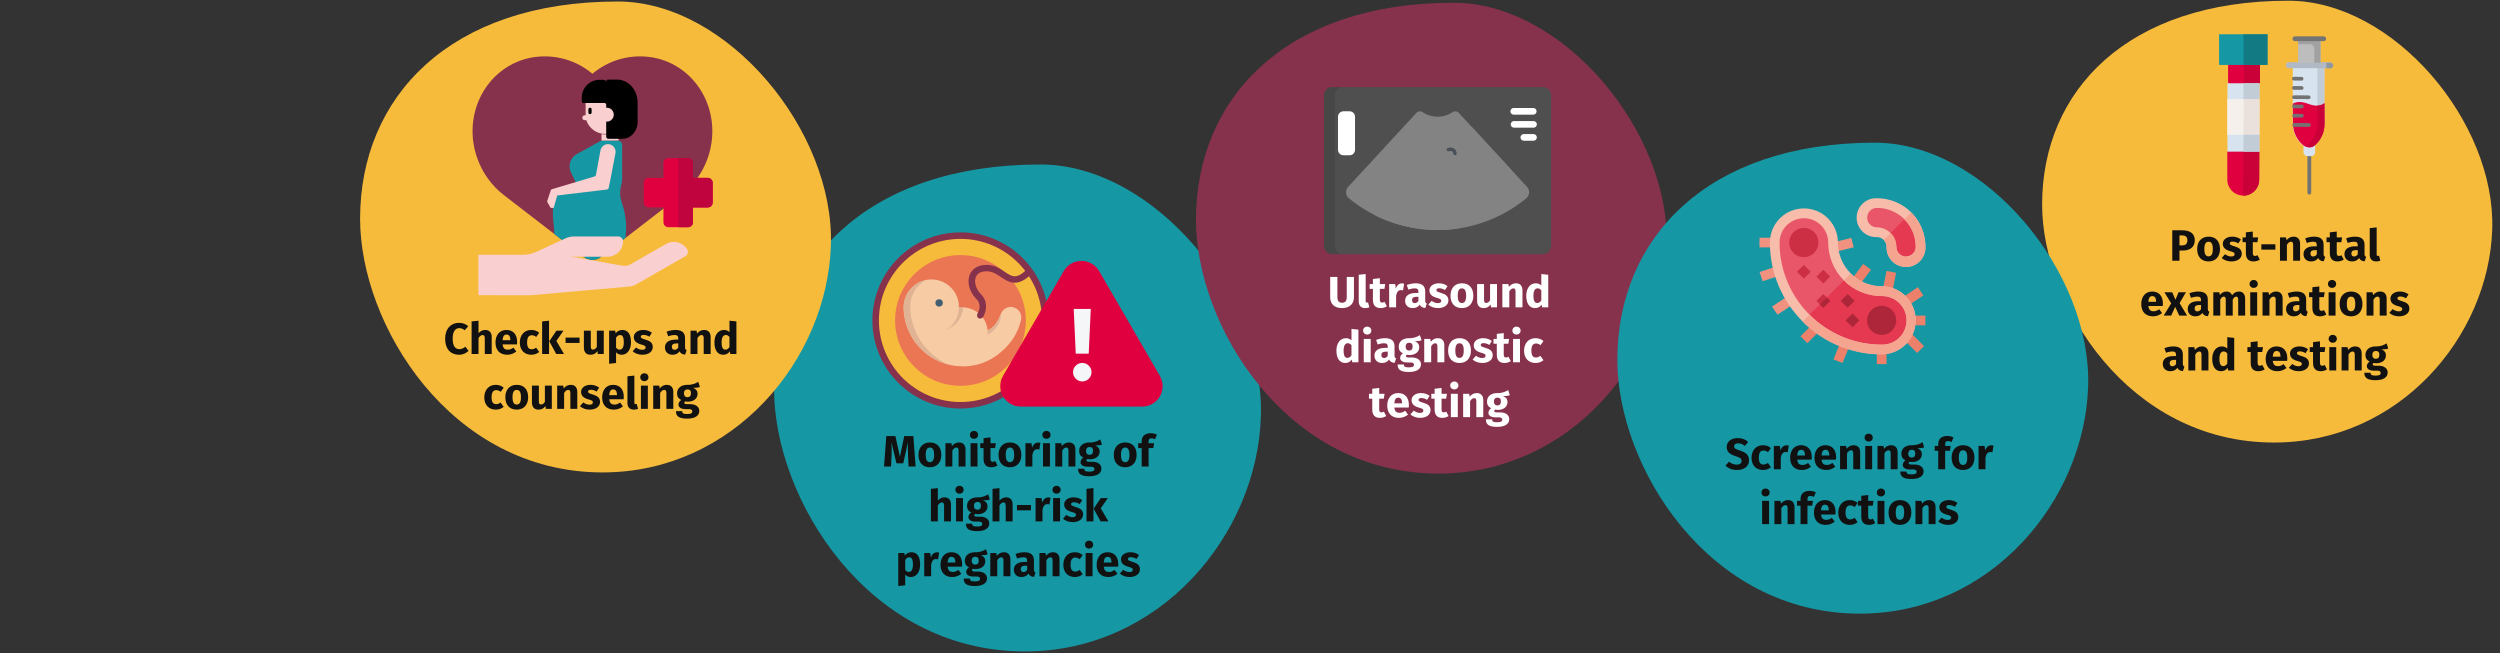 <?xml version="1.0" encoding="UTF-8"?>
<svg xmlns="http://www.w3.org/2000/svg" xmlns:xlink="http://www.w3.org/1999/xlink" width="911px" height="238px" viewBox="0 0 911 238" version="1.1">
  <rect x="0" y="0" width="911" height="238" fill="#333333" stroke="none"/>
  <title>schwangerschaftsvorsorge-abschnitt1-en</title>
  <g id="Page-1" stroke="none" stroke-width="1" fill="none" fill-rule="evenodd">
    <g id="vorlage" transform="translate(1, -689)">
      <g id="schwangerschaftsvorsorge-abschnitt1-en" transform="translate(-1, 689)">
        <path d="M12,0 L899,0 C905.63,0 911,5.63 911,12.57 L911,224.81 C911,231.75 905.63,237.38 899,237.38 L12,237.38 C5.37,237.38 0,231.75 0,224.81 L0,12.57 C0,5.63 5.37,0 12,0 Z" id="path-3"></path>
        <path d="M373.47,237.38 C422.85,237.38 458.1,194.82 459.47,151.75 C460.84,108.68 420.55,59.94 379.16,59.94 C315.7,59.94 282.07,96.03 282.07,141.79 C282.08,181.58 316,237.38 373.47,237.38 Z" id="Oval-Copy-4-2" fill="#1598A4" fill-rule="nonzero"></path>
        <g id="Group" transform="translate(317.9, 84.67)" fill-rule="nonzero">
          <circle id="Oval" fill="#F7BB3C" cx="32.09" cy="32.1" r="30.91"></circle>
          <path d="M32.1,64.2 C14.372,64.2 0,49.828 0,32.1 C0,14.372 14.372,0 32.1,0 C49.828,0 64.2,14.372 64.2,32.1 C64.178,49.819 49.819,64.178 32.1,64.2 Z M32.1,2.38 C15.686,2.38 2.38,15.686 2.38,32.1 C2.38,48.514 15.686,61.82 32.1,61.82 C48.514,61.82 61.82,48.514 61.82,32.1 C61.803,15.693 48.507,2.397 32.1,2.38 Z" id="Shape" fill="#87324C"></path>
          <circle id="Oval" fill="#EA7653" cx="32.09" cy="32.1" r="23.82"></circle>
          <polygon id="Path" fill="#E0B394" points="33.11 27.27 29.72 27.18 24.88 37.61 31.14 39.04 34.71 29.29"></polygon>
          <path d="M50.43,27.18 C48.845,27.18 47.424,28.159 46.86,29.64 C46.01,31.87 44.44,34.92 42,35.64 C42,35.64 41.53,28.15 33.11,27.28 C32.863,30.978 30.484,34.193 27.02,35.51 C30.756,33.052 32.406,28.412 31.061,24.147 C29.715,19.881 25.701,17.028 21.23,17.16 C20.672,17.169 20.117,17.229 19.57,17.34 C14.715,18.351 11.271,22.682 11.38,27.64 C11.625,39.417 21.24,48.837 33.02,48.84 C33.77,48.84 34.51,48.84 35.23,48.73 C39.608,48.254 43.725,46.414 47,43.47 L47.56,42.97 C50.789,40.137 53.072,36.381 54.1,32.21 C54.1,32.09 54.16,31.97 54.18,31.84 C54.432,30.704 54.154,29.515 53.425,28.609 C52.695,27.702 51.593,27.177 50.43,27.18 Z" id="Path" fill="#F7CBA4"></path>
          <path d="M27.88,48.21 C18.353,45.879 11.584,37.435 11.38,27.63 C11.27,22.675 14.709,18.345 19.56,17.33 C15.935,19.293 13.711,23.118 13.8,27.24 C13.959,36.391 19.47,44.599 27.88,48.21 Z" id="Path" fill="#E0B394"></path>
          <path d="M40.4,30.73 C40.209,31.075 39.873,31.316 39.486,31.385 C39.098,31.455 38.699,31.347 38.4,31.09 L37.69,30.5 L38.61,31.26 L38.61,31.26 C38.124,30.852 37.994,30.156 38.3,29.6 C38.542,29.174 38.733,28.721 38.87,28.25 C39.347,26.788 38.92,25.182 37.78,24.15 C35.32,21.68 34.38,18.08 35.5,15.38 C36.05,14.06 37.57,11.84 41.64,11.84 C44.45,11.84 46.43,13.17 48.18,14.35 C50.89,16.17 52.53,17.28 56.42,13.35 L58.11,15.03 C52.83,20.31 49.65,18.18 46.85,16.29 C45.24,15.21 43.72,14.19 41.64,14.19 C40.23,14.19 38.41,14.55 37.7,16.26 C36.99,17.97 37.7,20.66 39.47,22.44 C42.27,25.26 41.56,28.6 40.4,30.73 Z" id="Path" fill="#87324C"></path>
          <path d="M46.86,29.64 C46.86,34.91 42,37.3 42,37.3 L42,35.63 C44.44,34.92 46.01,31.87 46.86,29.64 Z" id="Path" fill="#E0B394"></path>
          <circle id="Oval" fill="#415E72" cx="24.32" cy="25.72" r="1.35"></circle>
        </g>
        <path d="M416.23,148.16 L371.93,148.16 C369.273,148.156 366.82,146.738 365.49,144.438 C364.161,142.138 364.157,139.304 365.48,137 L387.63,98.78 C388.965,96.482 391.422,95.068 394.08,95.068 C396.738,95.068 399.195,96.482 400.53,98.78 L422.68,137 C424.003,139.304 423.999,142.138 422.67,144.438 C421.34,146.738 418.887,148.156 416.23,148.16 Z" id="Path" fill="#E0003F" fill-rule="nonzero"></path>
        <path d="M396.75,133.25 C397.395,133.865 397.756,134.719 397.75,135.61 C397.757,137.136 396.738,138.476 395.266,138.877 C393.793,139.278 392.235,138.64 391.468,137.321 C390.7,136.002 390.914,134.332 391.99,133.25 C392.607,132.603 393.466,132.241 394.36,132.25 C395.26,132.24 396.125,132.602 396.75,133.25 L396.75,133.25 Z M397.48,112.57 L396.73,128.88 L392,128.88 L391.26,112.57 L397.48,112.57 Z" id="Shape-Copy-6" fill="#F5F6F7" fill-rule="nonzero"></path>
        <path d="M828.65,161.26 C874.31,161.26 906.89,122.64 908.17,83.57 C909.45,44.5 872.19,0.26 833.92,0.26 C775.24,0.26 744.15,33 744.15,74.52 C744.15,110.64 775.48,161.26 828.65,161.26 Z" id="Oval-Copy-4" fill="#F7BB3C" fill-rule="nonzero"></path>
        <g id="injection3" transform="translate(823.168, 7.63)" fill-rule="nonzero">
          <path d="M13.649,61.324 C13.472,61.324 13.295,61.257 13.16,61.122 C12.89,60.852 12.89,60.414 13.16,60.144 L22.556,50.749 C22.826,50.479 23.263,50.479 23.533,50.749 C23.803,51.019 23.803,51.457 23.533,51.727 L14.138,61.122 C14.003,61.257 13.826,61.324 13.649,61.324 Z" id="Path" fill="#737373" transform="translate(18.347, 55.936) rotate(-45) translate(-18.347, -55.936) "></path>
          <path d="M20.941,47.318 L19.167,49.093 C18.627,49.633 17.752,49.633 17.212,49.093 L16.157,48.038 C15.617,47.498 15.617,46.623 16.157,46.083 L17.932,44.309" id="Path" fill="#D7E4EF" transform="translate(18.347, 46.903) rotate(-45) translate(-18.347, -46.903) "></path>
          <path d="M16.386,39.195 C14.282,41.299 11.363,42.377 8.396,42.146 C6.754,42.018 5.45,40.714 5.322,39.071 C5.091,36.105 6.169,33.186 8.273,31.082 L22.725,16.63 L30.838,24.743 L16.386,39.195 Z" id="Path" fill="#D7E4EF" transform="translate(18.065, 29.403) rotate(-45) translate(-18.065, -29.403) "></path>
          <path d="M31.234,21.94 L28.282,24.894 L26.652,26.524 L16.854,36.328 C14.76,38.422 11.855,39.496 8.904,39.265 C8.547,39.237 8.206,39.154 7.89,39.023 C8.358,40.155 9.43,40.97 10.707,41.07 C13.659,41.3 16.564,40.226 18.657,38.132 L28.455,28.329 L33.038,23.744 L31.234,21.94 Z" id="Path" fill="#C1CCD6" transform="translate(20.464, 31.52) rotate(-45) translate(-20.464, -31.52) "></path>
          <path d="M26.413,35.67 C26.413,35.67 23.89,35.809 22.13,31.813 C20.37,27.818 18.089,27.712 18.089,27.712 L13.017,32.86 C10.921,34.987 9.847,37.939 10.077,40.939 C10.205,42.599 11.504,43.918 13.14,44.047 C16.095,44.281 19.003,43.191 21.099,41.063 L26.413,35.67 Z" id="Path" fill="#E0003F" transform="translate(18.23, 35.895) rotate(-45) translate(-18.23, -35.895) "></path>
          <path d="M26.234,33.348 L21.507,38.073 C19.376,40.204 16.418,41.296 13.413,41.062 C13.05,41.033 13.145,41.026 12.823,40.893 C13.3,42.044 13.949,42.796 15.249,42.897 C18.255,43.131 21.212,42.039 23.343,39.908 L28.747,34.506 C28.747,34.506 27.558,34.57 26.234,33.348 Z" id="Path" fill="#CA0039" transform="translate(20.785, 38.138) rotate(-45) translate(-20.785, -38.138) "></path>
          <path d="M22.874,22.211 L12.273,11.609 C11.856,11.192 11.856,10.515 12.273,10.098 L12.308,10.063 C12.725,9.646 13.402,9.646 13.819,10.063 L24.421,20.665 C24.838,21.082 24.838,21.759 24.421,22.176 L24.385,22.211 C23.968,22.628 23.292,22.628 22.874,22.211 Z" id="Path" fill="#B1BAC4" transform="translate(18.347, 16.137) rotate(-45) translate(-18.347, -16.137) "></path>
          <path d="M25.577,14.857 L24.123,16.311 L25.162,17.35 C25.563,17.752 26.214,17.752 26.616,17.35 C27.018,16.948 27.018,16.297 26.616,15.896 L25.577,14.857 Z" id="Path" fill="#8F969E" transform="translate(25.52, 16.254) rotate(-45) translate(-25.52, -16.254) "></path>
          <polygon id="Path" fill="#BDBDBD" transform="translate(18.347, 11.173) rotate(-45) translate(-18.347, -11.173) " points="12.559 11.173 18.347 5.385 24.135 11.173 18.347 16.961"></polygon>
          <path d="M18.347,5.385 L17.364,6.367 L20.403,9.406 C21.033,10.036 21.033,11.058 20.403,11.688 L16.738,15.353 L12.559,11.173 L18.347,16.961 L24.135,11.173 L18.347,5.385 Z" id="Path" fill="#A1A1A1" transform="translate(18.347, 11.173) rotate(-45) translate(-18.347, -11.173) "></path>
          <path d="M21.451,10.832 L14.006,3.388 C13.673,3.054 13.673,2.513 14.006,2.18 L14.035,2.152 C14.368,1.818 14.909,1.818 15.242,2.152 L22.687,9.596 C23.021,9.93 23.021,10.471 22.687,10.804 L22.659,10.832 C22.325,11.166 21.784,11.166 21.451,10.832 Z" id="Path" fill="#737373" transform="translate(18.347, 6.492) rotate(-45) translate(-18.347, -6.492) "></path>
          <g id="Group" transform="translate(14.819, 30.109) rotate(-45) translate(-14.819, -30.109) translate(7.234, 21.527)" fill="#737373">
            <path d="M14.495,3.372 C14.322,3.372 14.15,3.305 14.019,3.172 L12.036,1.164 C11.773,0.898 11.773,0.466 12.036,0.2 C12.299,-0.067 12.725,-0.067 12.989,0.2 L14.971,2.207 C15.234,2.474 15.234,2.906 14.971,3.172 C14.84,3.305 14.667,3.372 14.495,3.372 Z" id="Path"></path>
            <path d="M12.127,5.769 C11.955,5.769 11.782,5.703 11.651,5.569 L9.668,3.562 C9.405,3.295 9.405,2.863 9.668,2.597 C9.931,2.331 10.358,2.331 10.621,2.597 L12.603,4.605 C12.867,4.871 12.867,5.303 12.603,5.569 C12.472,5.703 12.3,5.769 12.127,5.769 Z" id="Path"></path>
            <path d="M11.543,9.972 C11.371,9.972 11.198,9.906 11.067,9.772 L7.3,5.959 C7.038,5.693 7.038,5.261 7.3,4.994 C7.564,4.728 7.99,4.728 8.253,4.994 L12.019,8.808 C12.282,9.074 12.282,9.506 12.019,9.772 C11.888,9.906 11.715,9.972 11.543,9.972 L11.543,9.972 Z" id="Path"></path>
            <path d="M7.392,10.564 C7.219,10.564 7.047,10.497 6.915,10.364 L4.933,8.357 C4.67,8.09 4.67,7.658 4.933,7.392 C5.196,7.125 5.622,7.125 5.885,7.392 L7.868,9.399 C8.131,9.666 8.131,10.098 7.868,10.364 C7.737,10.497 7.564,10.564 7.392,10.564 Z" id="Path"></path>
            <path d="M5.024,12.961 C4.852,12.961 4.679,12.895 4.548,12.761 L2.565,10.754 C2.302,10.487 2.302,10.055 2.565,9.789 C2.828,9.523 3.255,9.523 3.518,9.789 L5.5,11.797 C5.764,12.063 5.764,12.495 5.5,12.761 C5.369,12.895 5.196,12.961 5.024,12.961 Z" id="Path"></path>
            <path d="M4.44,17.164 C4.267,17.164 4.095,17.098 3.963,16.964 L0.197,13.151 C-0.066,12.885 -0.066,12.453 0.197,12.187 C0.46,11.92 0.887,11.92 1.15,12.187 L4.916,16 C5.179,16.266 5.179,16.698 4.916,16.964 C4.785,17.098 4.612,17.164 4.44,17.164 Z" id="Path"></path>
          </g>
        </g>
        <g id="blood-4" transform="translate(803.052, 3.681)" fill-rule="nonzero">
          <polygon id="Path" fill="#E0003F" transform="translate(14.677, 22.581) rotate(-45) translate(-14.677, -22.581) " points="13.445 15.595 7.692 21.348 10.061 27.197 15.91 29.566 21.663 23.813"></polygon>
          <polygon id="Path" fill="#CA0039" transform="translate(16.935, 23.145) rotate(-45) translate(-16.935, -23.145) " points="11.147 25.738 16.984 28.135 22.723 22.314 18.624 18.155"></polygon>
          <polygon id="Path" fill="#F5F0EB" transform="translate(14.395, 38.952) rotate(-45) translate(-14.395, -38.952) " points="5.613 39.439 7.906 45.44 13.907 47.733 23.177 38.464 20.982 32.365 14.883 30.17"></polygon>
          <polygon id="Path" fill="#EBE1DC" transform="translate(16.089, 38.952) rotate(-45) translate(-16.089, -38.952) " points="14.465 46.536 23.673 37.387 21.492 31.367 8.504 44.273"></polygon>
          <path d="M7.515,56.523 C6.425,57.613 5.813,59.091 5.813,60.633 C5.813,63.843 8.415,66.445 11.625,66.445 C13.167,66.445 14.645,65.833 15.735,64.743 L22.977,57.5 L21.092,51.166 L14.758,49.281 L7.515,56.523 Z" id="Path" fill="#E0003F" transform="translate(14.395, 57.863) rotate(-45) translate(-14.395, -57.863) "></path>
          <path d="M7.881,63.898 C8.94,64.943 10.403,65.588 12.019,65.588 C13.571,65.588 15.06,64.98 16.157,63.898 L23.449,56.708 L21.551,50.42 L7.881,63.898 Z" id="Path" fill="#CA0039" transform="translate(15.665, 58.004) rotate(-45) translate(-15.665, -58.004) "></path>
          <polygon id="Path" fill="#D7E4EF" transform="translate(14.45, 48.496) rotate(-90) translate(-14.45, -48.496) " points="11.37 42.678 17.531 42.678 17.531 54.315 11.37 54.315"></polygon>
          <polygon id="Path" fill="#D7E4EF" transform="translate(14.452, 29.534) rotate(-90) translate(-14.452, -29.534) " points="11.577 23.715 17.327 23.715 17.327 35.352 11.577 35.352"></polygon>
          <polygon id="Path" fill="#1598A4" transform="translate(14.395, 14.395) rotate(-45) translate(-14.395, -14.395) " points="16.68 24.574 4.216 12.111 12.111 4.216 24.574 16.679"></polygon>
          <polygon id="Path" fill="#C1CCD6" transform="translate(17.36, 48.497) rotate(-90) translate(-17.36, -48.497) " points="14.279 45.587 20.44 45.587 20.44 51.406 14.279 51.406"></polygon>
          <polygon id="Path" fill="#C1CCD6" transform="translate(17.362, 29.534) rotate(-90) translate(-17.362, -29.534) " points="14.487 26.625 20.237 26.625 20.237 32.443 14.487 32.443"></polygon>
          <polygon id="Path" fill="#117A83" transform="translate(18.842, 14.405) rotate(-90) translate(-18.842, -14.405) " points="13.283 10.017 24.402 10.017 24.402 18.793 13.283 18.793"></polygon>
        </g>
        <path d="M524.19,172.56 C571.95,172.56 606.03,131.4 607.37,89.75 C608.71,48.1 569.73,1 529.7,1 C468.33,1 435.81,35.9 435.81,80.15 C435.81,118.6 468.58,172.56 524.19,172.56 Z" id="Oval-Copy-4-3" fill="#87324C" fill-rule="nonzero"></path>
        <path d="M562.24,92.62 L485.47,92.62 C483.813,92.62 482.47,91.277 482.47,89.62 L482.47,34.72 C482.47,33.063 483.813,31.72 485.47,31.72 L562.24,31.72 C563.897,31.72 565.24,33.063 565.24,34.72 L565.24,89.61 C565.243,90.407 564.928,91.173 564.365,91.738 C563.802,92.303 563.037,92.62 562.24,92.62 Z" id="Path" fill="#4F4F4F" fill-rule="nonzero"></path>
        <path d="M486.47,89.61 L486.47,34.72 C486.47,33.063 487.813,31.72 489.47,31.72 L485.47,31.72 C483.813,31.72 482.47,33.063 482.47,34.72 L482.47,89.61 C482.47,91.267 483.813,92.61 485.47,92.61 L489.47,92.61 C487.813,92.61 486.47,91.267 486.47,89.61 L486.47,89.61 Z" id="Path" fill="#000000" fill-rule="nonzero" opacity="0.1"></path>
        <g id="Group" opacity="0.3" transform="translate(490.498, 40.562)" fill="#FFFFFF" fill-rule="nonzero">
          <path d="M41.062,0.548 C40.479,-0.078 39.524,-0.181 38.822,0.308 C35.519,2.533 31.195,2.533 27.892,0.308 C27.189,-0.181 26.235,-0.078 25.652,0.548 L0.762,27.548 C0.227,28.127 -0.046,28.901 0.006,29.688 C0.059,30.475 0.434,31.205 1.042,31.708 C19.836,47.1 46.878,47.1 65.672,31.708 C66.28,31.205 66.654,30.475 66.707,29.688 C66.76,28.901 66.487,28.127 65.952,27.548 L41.062,0.548 Z" id="Path"></path>
          <path d="M46.022,5.918 C41.009,6.336 36.735,9.716 35.172,14.498 L35.172,14.498 C33.002,16.498 32.752,17.938 34.252,19.878 L34.252,19.878 C34.507,21.708 35.163,23.46 36.172,25.008 L36.172,25.008 C37.032,26.828 34.972,26.938 33.312,26.828 L32.012,26.708 L32.012,26.708 C30.427,26.602 28.837,26.602 27.252,26.708 C26.502,26.754 25.851,26.196 25.782,25.448 C25.55,23.185 25.966,20.903 26.982,18.868 C27.62,18.013 27.672,16.855 27.112,15.948 C26.64,15.16 25.803,14.663 24.886,14.627 C23.968,14.59 23.094,15.019 22.562,15.768 C21.127,18.23 20.365,21.027 20.352,23.878 C20.315,25.002 20.392,26.128 20.582,27.238 C20.642,27.596 20.435,27.946 20.092,28.068 C16.551,29.198 13.543,31.58 11.632,34.768 C11.072,35.725 10.715,36.787 10.582,37.888 C19.879,42.524 30.369,44.216 40.652,42.738 C43.488,40.703 45.764,37.986 47.272,34.838 C48.272,32.778 49.422,31.838 52.472,30.598 C56.417,29.039 59.387,25.698 60.472,21.598 L46.022,5.918 Z" id="Path"></path>
        </g>
        <g id="Group" transform="translate(487.57, 39.345)" fill="#FFFFFF" fill-rule="nonzero">
          <path d="M71.25,2.435 L64.15,2.435 C63.69,2.477 63.245,2.255 63.002,1.862 C62.759,1.468 62.759,0.972 63.002,0.578 C63.245,0.185 63.69,-0.037 64.15,0.005 L71.25,0.005 C71.878,0.062 72.36,0.589 72.36,1.22 C72.36,1.851 71.878,2.378 71.25,2.435 Z" id="Path"></path>
          <path d="M71.25,7.185 L64.15,7.185 C63.482,7.185 62.94,6.643 62.94,5.975 C62.94,5.307 63.482,4.765 64.15,4.765 L71.25,4.765 C71.918,4.765 72.46,5.307 72.46,5.975 C72.46,6.643 71.918,7.185 71.25,7.185 L71.25,7.185 Z" id="Path"></path>
          <path d="M71.25,11.935 L67.7,11.935 C67.032,11.935 66.49,11.393 66.49,10.725 C66.49,10.057 67.032,9.515 67.7,9.515 L71.25,9.515 C71.918,9.515 72.46,10.057 72.46,10.725 C72.46,11.393 71.918,11.935 71.25,11.935 Z" id="Path"></path>
          <path d="M4.2,17.245 L2,17.245 C0.895,17.245 0,16.35 0,15.245 L0,3.205 C0,2.1 0.895,1.205 2,1.205 L4.2,1.205 C5.305,1.205 6.2,2.1 6.2,3.205 L6.2,15.265 C6.189,16.362 5.297,17.245 4.2,17.245 L4.2,17.245 Z" id="Path"></path>
        </g>
        <path d="M527.886,53.835 C528.297,53.749 528.728,53.731 529.151,53.827 C530.047,54.031 530.67,54.708 530.824,55.845 C530.871,56.19 530.629,56.508 530.285,56.554 C529.94,56.601 529.622,56.359 529.576,56.015 C529.492,55.399 529.257,55.143 528.872,55.056 C528.651,55.005 528.392,55.017 528.144,55.068 L527.993,55.107 C527.663,55.218 527.305,55.042 527.193,54.713 C527.082,54.383 527.258,54.025 527.587,53.913 L527.712,53.876 C527.762,53.863 527.821,53.849 527.886,53.835 Z" id="Path" fill="#4A5058" fill-rule="nonzero"></path>
        <path d="M677.74,223.61 C725.5,223.61 759.58,182.45 760.92,140.8 C762.26,99.15 723.28,52 683.25,52 C621.88,52 589.36,86.9 589.36,131.15 C589.36,169.65 622.13,223.61 677.74,223.61 Z" id="Oval-Copy-4-4" fill="#1598A4" fill-rule="nonzero"></path>
        <g id="Group-3" transform="translate(641.16, 72.225)" fill-rule="nonzero">
          <path d="M55.15,44.515 C55.139,50.381 50.386,55.134 44.52,55.145 C23.004,55.145 5.553,37.721 5.52,16.205 L5.52,16.205 C5.52,10.334 10.279,5.575 16.15,5.575 C22.021,5.575 26.78,10.334 26.78,16.205 C26.761,20.89 28.606,25.389 31.907,28.713 C35.208,32.037 39.695,33.912 44.38,33.925 L44.49,33.925 C50.355,33.914 55.122,38.65 55.15,44.515 Z" id="Path" fill="#E95569"></path>
          <path d="M52.01,37.005 C55.045,40.045 55.952,44.612 54.308,48.581 C52.665,52.55 48.795,55.14 44.5,55.145 C34.164,55.173 24.242,51.081 16.93,43.775 L31.93,28.775 C35.268,32.086 39.779,33.944 44.48,33.945 C47.297,33.923 50.007,35.024 52.01,37.005 L52.01,37.005 Z" id="Path" fill="#E53951"></path>
          <path d="M58.7,17.705 C58.802,20.643 56.503,23.108 53.565,23.21 C50.627,23.312 48.162,21.013 48.06,18.075 L48.06,17.705 C48.06,14.772 45.683,12.395 42.75,12.395 C39.904,12.272 37.661,9.928 37.661,7.08 C37.661,4.232 39.904,1.888 42.75,1.765 L42.75,1.765 C51.544,1.792 58.667,8.911 58.7,17.705 Z" id="Path" fill="#E95569"></path>
          <path d="M58.7,17.705 C58.802,20.643 56.503,23.108 53.565,23.21 C50.627,23.312 48.162,21.013 48.06,18.075 L48.06,17.705 C48.07,16.297 47.511,14.945 46.51,13.955 L54.02,6.435 C57.023,9.416 58.708,13.474 58.7,17.705 Z" id="Path" fill="#E53951"></path>
          <path d="M55.33,5.195 C51.992,1.863 47.466,-0.004 42.75,0.005 C40.155,-0.092 37.715,1.236 36.389,3.468 C35.062,5.701 35.062,8.479 36.389,10.712 C37.715,12.944 40.155,14.273 42.75,14.175 C43.681,14.164 44.578,14.524 45.244,15.175 C45.909,15.825 46.289,16.714 46.3,17.645 L46.3,17.715 C46.203,20.31 47.531,22.75 49.763,24.077 C51.996,25.403 54.774,25.403 57.007,24.077 C59.239,22.75 60.567,20.31 60.47,17.715 C60.468,13.029 58.621,8.531 55.33,5.195 Z M53.41,21.255 C51.452,21.25 49.865,19.663 49.86,17.705 C49.833,13.805 46.68,10.648 42.78,10.615 C40.825,10.615 39.24,9.03 39.24,7.075 C39.24,5.12 40.825,3.535 42.78,3.535 C46.533,3.53 50.134,5.015 52.791,7.665 C55.449,10.315 56.945,13.912 56.95,17.665 L56.95,17.665 C56.944,19.627 55.352,21.215 53.39,21.215 L53.39,21.215 L53.41,21.255 Z" id="Shape" fill="#F7BCAA"></path>
          <polygon id="Path" fill="#F19280" points="0 14.405 5.31 14.405 5.31 17.925 0 17.925"></polygon>
          <polygon id="Path" fill="#F19280" points="1.14 30.255 0.02 26.885 6.67 24.675 7.79 28.025"></polygon>
          <polygon id="Path" fill="#F19280" points="10.57 35.495 12.57 38.445 6.57 42.445 4.57 39.505"></polygon>
          <polygon id="Path" fill="#EC806B" points="19.48 45.775 21.99 48.275 17.44 52.835 14.93 50.335"></polygon>
          <polygon id="Path" fill="#EC806B" points="30.24 60.065 26.96 58.775 29.6 52.205 32.89 53.545"></polygon>
          <polygon id="Path" fill="#EC806B" points="42.75 55.145 46.3 55.145 46.3 60.455 42.75 60.455"></polygon>
          <polygon id="Path" fill="#EC806B" points="54.84 48.775 59.96 53.895 57.45 56.395 52.33 51.275"></polygon>
          <polygon id="Path" fill="#EC806B" points="55.15 42.775 60.47 42.775 60.47 46.315 55.15 46.315"></polygon>
          <polygon id="Path" fill="#EC806B" points="57.71 32.415 59.71 35.415 53.8 39.355 51.8 36.405"></polygon>
          <polygon id="Path" fill="#F19280" points="27.32 19.635 26.47 16.205 33.47 14.455 34.33 17.885"></polygon>
          <polygon id="Path" fill="#EC806B" points="36.18 32.015 33.35 29.885 37.79 23.955 40.63 26.085"></polygon>
          <polygon id="Path" fill="#EC806B" points="48.35 34.435 44.84 33.775 46.3 26.485 49.77 27.175"></polygon>
          <path d="M16.16,21.485 C14.007,21.489 12.064,20.195 11.238,18.208 C10.411,16.22 10.864,13.93 12.385,12.407 C13.905,10.883 16.194,10.426 18.184,11.249 C20.173,12.072 21.47,14.012 21.47,16.165 L21.47,16.165 C21.473,17.575 20.914,18.928 19.918,19.926 C18.922,20.924 17.57,21.485 16.16,21.485 Z" id="Path" fill="#CC2E43"></path>
          <path d="M44.52,49.835 C41.583,49.835 39.202,47.455 39.2,44.518 C39.198,41.581 41.576,39.199 44.513,39.195 C47.45,39.191 49.834,41.568 49.84,44.505 L49.84,44.505 C49.84,47.445 47.46,49.83 44.52,49.835 L44.52,49.835 Z" id="Path" fill="#AE2639"></path>
          <polygon id="Path" fill="#CC2E43" points="16.16 24.325 18.66 26.835 16.16 29.305 13.66 26.805"></polygon>
          <polygon id="Path" fill="#CC2E43" points="25.76 37.425 23.25 39.945 20.73 37.425 23.25 34.915"></polygon>
          <polygon id="Path" fill="#AE2639" points="33.89 42.005 36.4 44.515 33.89 47.025 31.39 44.515"></polygon>
          <polygon id="Path" fill="#AE2639" points="32.12 34.925 34.63 37.425 32.12 39.935 29.6 37.425"></polygon>
          <polygon id="Path" fill="#CC2E43" points="23.27 26.065 25.76 28.575 23.26 31.075 20.76 28.575"></polygon>
          <path d="M44.52,32.115 C35.707,32.082 28.58,24.928 28.58,16.115 C28.58,11.685 26.217,7.591 22.38,5.376 C18.543,3.161 13.817,3.161 9.98,5.376 C6.143,7.591 3.78,11.685 3.78,16.115 L3.78,16.115 C3.791,38.612 22.023,56.848 44.52,56.865 C51.368,56.865 56.92,51.313 56.92,44.465 C56.92,37.617 51.368,32.065 44.52,32.065 L44.52,32.115 Z M44.52,53.375 C23.987,53.336 7.353,36.698 7.32,16.165 C7.32,11.272 11.287,7.305 16.18,7.305 C21.073,7.305 25.04,11.272 25.04,16.165 C25.035,21.329 27.081,26.283 30.728,29.938 C34.376,33.593 39.326,35.65 44.49,35.655 L44.49,35.655 C49.383,35.522 53.457,39.382 53.59,44.275 C53.723,49.168 49.863,53.242 44.97,53.375 L44.52,53.375 Z" id="Shape" fill="#F7BCAA"></path>
          <path d="M56.92,44.515 C56.92,51.363 51.368,56.915 44.52,56.915 C33.715,56.918 23.353,52.622 15.72,44.975 L18.23,42.455 C25.191,49.449 34.653,53.379 44.52,53.375 C47.685,53.461 50.656,51.851 52.313,49.153 C53.97,46.454 54.061,43.077 52.553,40.293 C51.045,37.509 48.165,35.741 45,35.655 L44.52,35.655 C39.353,35.654 34.398,33.604 30.74,29.955 L33.26,27.445 C36.244,30.435 40.296,32.115 44.52,32.115 C51.368,32.115 56.92,37.667 56.92,44.515 L56.92,44.515 Z" id="Path" fill="#F4A48F"></path>
          <path d="M60.47,17.705 C60.567,20.3 59.239,22.74 57.007,24.067 C54.774,25.393 51.996,25.393 49.763,24.067 C47.531,22.74 46.203,20.3 46.3,17.705 C46.308,16.767 45.949,15.863 45.3,15.185 L47.78,12.715 C49.126,14.029 49.881,15.834 49.87,17.715 C49.787,19.67 51.305,21.322 53.26,21.405 C55.215,21.488 56.867,19.97 56.95,18.015 C56.96,17.915 56.96,17.815 56.95,17.715 C56.939,13.967 55.451,10.374 52.81,7.715 L55.29,5.235 L55.36,5.235 C58.629,8.563 60.464,13.04 60.47,17.705 Z" id="Path" fill="#F4A48F"></path>
          <polygon id="Path" fill="#AE2639" points="22.02 38.705 24.54 36.195 25.76 37.425 23.25 39.945"></polygon>
        </g>
        <path d="M219.6,172.15 C267.36,172.15 301.45,131 302.78,89.35 C304.11,47.7 265.14,0.55 225.12,0.55 C163.74,0.55 131.22,35.46 131.22,79.71 C131.22,118.2 164,172.15 219.6,172.15 Z" id="Oval-Copy-4-5" fill="#F7BB3C" fill-rule="nonzero"></path>
        <g id="Group-2" transform="translate(172.198, 20.538)" fill-rule="nonzero">
          <path d="M68.492,1.052 C59.857,-1.434 50.551,0.55 43.682,6.342 C36.812,0.55 27.506,-1.434 18.872,1.052 C3.932,5.572 -3.738,22.192 1.802,37.362 C3.7,42.638 7.082,47.253 11.542,50.652 L11.542,50.652 L41.372,73.652 C42.849,74.305 44.534,74.305 46.012,73.652 L75.842,50.652 L75.842,50.652 C80.301,47.251 83.686,42.637 85.592,37.362 C91.112,22.192 83.432,5.572 68.492,1.052 Z" id="Path" fill="#87324C"></path>
          <path d="M48.372,9.282 C46.468,9.282 44.643,10.038 43.298,11.385 C41.953,12.732 41.199,14.558 41.202,16.462 L41.202,21.272 C41.202,21.342 41.202,21.402 41.202,21.462 L40.892,21.462 C40.395,21.462 39.992,21.865 39.992,22.362 C39.992,22.859 40.395,23.262 40.892,23.262 L41.472,23.262 C42.534,26.598 45.851,28.68 49.318,28.185 C52.784,27.689 55.386,24.762 55.472,21.262 L55.472,16.462 C55.483,12.523 52.31,9.315 48.372,9.282 Z" id="Path" fill="#F9CFCF"></path>
          <path d="M55.962,62.992 L55.962,62.182 C55.962,61.972 55.962,61.762 55.962,61.562 L55.962,61.562 C55.853,58.767 55.33,56.004 54.412,53.362 C53.725,51.435 53.611,49.352 54.082,47.362 L54.202,46.872 C54.414,46.11 54.519,45.322 54.512,44.532 L54.512,32.262 C54.504,31.82 54.318,31.399 53.996,31.096 C53.674,30.793 53.243,30.633 52.802,30.652 L46.982,30.652 L38.102,35.542 L37.952,35.632 L37.842,35.692 L37.842,35.692 C35.501,37.104 34.678,40.103 35.972,42.512 L37.282,45.262 L37.852,46.262 L37.852,46.262 C32.916,46.965 29.252,51.196 29.262,56.182 C29.262,58.241 29.392,60.299 29.652,62.342 L29.652,62.342 L29.852,64.802 L41.352,73.672 C42.829,74.325 44.514,74.325 45.992,73.672 L55.732,66.162 L55.962,62.992 Z" id="Path" fill="#1598A4"></path>
          <path d="M42.802,21.062 C42.476,21.062 42.212,20.798 42.212,20.472 L42.212,19.292 C42.212,19.136 42.274,18.987 42.385,18.878 C42.496,18.769 42.646,18.709 42.802,18.712 C43.124,18.712 43.386,18.97 43.392,19.292 L43.392,20.462 C43.392,20.789 43.129,21.056 42.802,21.062 L42.802,21.062 Z" id="Path" fill="#000000"></path>
          <path d="M52.802,30.652 C52.938,30.636 53.075,30.636 53.212,30.652 L53.212,26.532 C51.897,27.759 50.17,28.448 48.372,28.462 C47.909,28.46 47.447,28.416 46.992,28.332 L46.992,30.692 L52.802,30.652 Z" id="Path" fill="#F9CFCF"></path>
          <path d="M52.622,8.462 L49.302,8.462 C48.957,8.483 48.694,8.777 48.712,9.122 L48.712,9.462 C48.712,8.954 48.3,8.542 47.792,8.542 L46.282,8.542 C44.564,8.539 42.916,9.22 41.7,10.433 C40.485,11.647 39.801,13.294 39.801,15.012 L39.801,16.402 C39.799,16.56 39.86,16.713 39.971,16.825 C40.082,16.938 40.233,17.002 40.392,17.002 L48.102,17.002 C48.26,16.999 48.412,17.06 48.525,17.171 C48.638,17.282 48.702,17.433 48.702,17.592 L48.702,18.992 L48.702,18.992 L48.702,24.322 L48.702,24.322 L48.702,29.202 C48.684,29.642 49.022,30.015 49.462,30.042 L54.552,30.042 C57.642,30.042 60.152,27.272 60.152,23.862 L60.152,16.862 C60.162,12.222 56.802,8.462 52.622,8.462 Z" id="Path" fill="#000000"></path>
          <path d="M51.462,21.242 C51.466,22.27 50.849,23.199 49.901,23.595 C48.952,23.992 47.858,23.777 47.129,23.051 C46.401,22.326 46.181,21.232 46.574,20.282 C46.967,19.332 47.893,18.712 48.922,18.712 C49.594,18.709 50.24,18.974 50.717,19.449 C51.194,19.924 51.462,20.569 51.462,21.242 L51.462,21.242 Z" id="Path" fill="#F9CFCF"></path>
          <path d="M49.872,32.032 C49.142,31.895 48.388,32.054 47.776,32.474 C47.164,32.895 46.745,33.541 46.612,34.272 L44.952,43.272 C44.912,43.499 44.744,43.683 44.522,43.742 L28.912,48.412 C28.719,48.467 28.566,48.612 28.502,48.802 L27.242,52.602 C27.172,52.758 27.172,52.936 27.242,53.092 L28.392,55.092 C28.445,55.185 28.544,55.242 28.652,55.242 L29.562,55.242 L30.812,50.832 C30.849,50.731 30.944,50.663 31.052,50.662 L48.942,48.532 C49.271,48.494 49.538,48.247 49.602,47.922 L50.292,44.602 L52.082,35.282 C52.357,33.776 51.373,32.329 49.872,32.032 L49.872,32.032 Z" id="Path" fill="#F9CFCF"></path>
          <path d="M57.242,83.862 C58.074,83.781 58.879,83.522 59.602,83.102 L77.602,72.792 C78.011,72.559 78.31,72.172 78.433,71.718 C78.555,71.263 78.49,70.778 78.252,70.372 C76.653,67.694 73.196,66.802 70.502,68.372 L57.592,75.762 C56.683,76.28 55.622,76.464 54.592,76.282 L37.742,73.282 L35.402,73.012 L49.232,73.012 C52.335,73.012 54.852,70.496 54.852,67.392 C54.852,66.414 54.059,65.622 53.082,65.622 L37.082,65.622 C35.963,65.621 34.857,65.863 33.842,66.332 L23.362,71.172 C21.722,71.93 19.938,72.322 18.132,72.322 L7.802,72.322 L7.802,72.322 L2.132,72.322 L2.132,87.012 L7.802,87.012 L7.802,87.062 L20.902,87.062 L56.142,83.962 L56.222,83.962 L57.242,83.862 Z" id="Path" fill="#F9CFCF"></path>
          <g id="Group" transform="translate(62.392, 37.102)">
            <path d="M23.31,7.17 L17.93,7.17 L17.93,1.79 C17.93,1.315 17.741,0.86 17.406,0.524 C17.07,0.189 16.615,0 16.14,0 L8.96,0 C7.971,0 7.17,0.801 7.17,1.79 L7.17,7.17 L1.79,7.17 C0.801,7.17 0,7.971 0,8.96 L0,16.14 C0,17.129 0.801,17.93 1.79,17.93 L7.17,17.93 L7.17,23.36 C7.17,24.35 7.97,25.154 8.96,25.16 L16.14,25.16 C17.13,25.154 17.93,24.35 17.93,23.36 L17.93,17.98 L23.31,17.98 C24.3,17.98 25.104,17.18 25.11,16.19 L25.11,8.96 C25.104,7.97 24.3,7.17 23.31,7.17 Z" id="Path" fill="#E0003F"></path>
            <path d="M25.11,8.96 L25.11,16.14 C25.104,17.13 24.3,17.93 23.31,17.93 L17.93,17.93 L17.93,23.36 C17.93,24.35 17.13,25.154 16.14,25.16 L12.55,25.16 L12.55,1.42108547e-14 L16.14,1.42108547e-14 C16.615,1.42108547e-14 17.07,0.189 17.406,0.524 C17.741,0.86 17.93,1.315 17.93,1.79 L17.93,7.17 L23.31,7.17 C24.3,7.17 25.104,7.97 25.11,8.96 L25.11,8.96 Z" id="Path" fill="#BF043E"></path>
          </g>
        </g>
        <g id="Screening-for-infect" transform="translate(628.74, 158.024)" fill="#121111" fill-rule="nonzero">
          <path d="M4.464,1.616 C2.16,1.616 0.464,2.864 0.464,4.816 C0.464,6.464 1.376,7.488 3.856,8.256 C5.472,8.752 5.888,9.12 5.888,9.936 C5.888,10.784 5.216,11.296 4.128,11.296 C3.024,11.296 2.144,10.896 1.328,10.208 L0,11.664 C0.912,12.544 2.288,13.248 4.208,13.248 C6.976,13.248 8.608,11.808 8.608,9.744 C8.608,7.696 7.408,6.832 5.312,6.16 C3.584,5.616 3.168,5.328 3.168,4.624 C3.168,3.92 3.744,3.536 4.656,3.536 C5.552,3.536 6.32,3.84 7.088,4.464 L8.304,3.04 C7.328,2.112 6.16,1.616 4.464,1.616 Z" id="Path"></path>
          <path d="M13.68,4.208 C11.136,4.208 9.52,6.096 9.52,8.8 C9.52,11.488 11.12,13.248 13.728,13.248 C14.896,13.248 15.808,12.864 16.592,12.24 L15.488,10.672 C14.88,11.056 14.464,11.248 13.856,11.248 C12.848,11.248 12.176,10.672 12.176,8.784 C12.176,6.88 12.8,6.144 13.888,6.144 C14.464,6.144 14.96,6.336 15.504,6.752 L16.592,5.248 C15.776,4.56 14.864,4.208 13.68,4.208 Z" id="Path"></path>
          <path d="M22.256,4.24 C21.28,4.24 20.448,4.944 20.064,6.128 L19.84,4.48 L17.648,4.48 L17.648,12.976 L20.176,12.976 L20.176,8.704 C20.464,7.44 20.896,6.688 21.936,6.688 C22.208,6.688 22.432,6.736 22.704,6.8 L23.104,4.352 C22.816,4.272 22.576,4.24 22.256,4.24 Z" id="Path"></path>
          <path d="M31.472,8.56 C31.472,5.808 29.984,4.208 27.552,4.208 C24.976,4.208 23.584,6.224 23.584,8.768 C23.584,11.424 25.024,13.248 27.856,13.248 C29.232,13.248 30.32,12.736 31.168,12.064 L30.128,10.656 C29.392,11.168 28.784,11.408 28.096,11.408 C27.056,11.408 26.336,10.992 26.176,9.472 L31.424,9.472 C31.456,9.216 31.472,8.832 31.472,8.56 Z M28.992,7.952 L26.16,7.952 C26.288,6.416 26.768,5.888 27.616,5.888 C28.624,5.888 28.976,6.688 28.992,7.84 L28.992,7.952 Z" id="Shape"></path>
          <path d="M40.336,8.56 C40.336,5.808 38.848,4.208 36.416,4.208 C33.84,4.208 32.448,6.224 32.448,8.768 C32.448,11.424 33.888,13.248 36.72,13.248 C38.096,13.248 39.184,12.736 40.032,12.064 L38.992,10.656 C38.256,11.168 37.648,11.408 36.96,11.408 C35.92,11.408 35.2,10.992 35.04,9.472 L40.288,9.472 C40.32,9.216 40.336,8.832 40.336,8.56 Z M37.856,7.952 L35.024,7.952 C35.152,6.416 35.632,5.888 36.48,5.888 C37.488,5.888 37.84,6.688 37.856,7.84 L37.856,7.952 Z" id="Shape"></path>
          <path d="M46.752,4.208 C45.68,4.208 44.864,4.656 44.16,5.504 L43.968,4.48 L41.776,4.48 L41.776,12.976 L44.304,12.976 L44.304,7.168 C44.736,6.464 45.216,6.064 45.776,6.064 C46.272,6.064 46.576,6.304 46.576,7.2 L46.576,12.976 L49.104,12.976 L49.104,6.768 C49.104,5.152 48.224,4.208 46.752,4.208 Z" id="Path"></path>
          <path d="M52.192,0 C51.328,0 50.704,0.624 50.704,1.44 C50.704,2.256 51.328,2.88 52.192,2.88 C53.088,2.88 53.696,2.256 53.696,1.44 C53.696,0.624 53.088,0 52.192,0 Z M53.472,4.48 L50.944,4.48 L50.944,12.976 L53.472,12.976 L53.472,4.48 Z" id="Shape"></path>
          <path d="M60.4,4.208 C59.328,4.208 58.512,4.656 57.808,5.504 L57.616,4.48 L55.424,4.48 L55.424,12.976 L57.952,12.976 L57.952,7.168 C58.384,6.464 58.864,6.064 59.424,6.064 C59.92,6.064 60.224,6.304 60.224,7.2 L60.224,12.976 L62.752,12.976 L62.752,6.768 C62.752,5.152 61.872,4.208 60.4,4.208 Z" id="Path"></path>
          <path d="M71.84,3.104 C70.816,3.712 69.728,4.256 67.84,4.208 C65.616,4.208 64.112,5.392 64.112,7.312 C64.112,8.416 64.544,9.168 65.632,9.744 C65.024,10.128 64.624,10.752 64.624,11.376 C64.624,12.288 65.376,13.056 67.232,13.056 L68.464,13.056 C69.312,13.056 69.68,13.392 69.68,13.888 C69.68,14.432 69.328,14.848 67.84,14.848 C66.304,14.848 65.984,14.528 65.984,13.792 L63.712,13.792 C63.712,15.472 64.56,16.528 67.776,16.528 C70.688,16.528 72.224,15.456 72.224,13.712 C72.224,12.288 70.96,11.248 68.976,11.248 L67.696,11.248 C66.88,11.248 66.768,10.992 66.768,10.736 C66.768,10.544 66.864,10.352 67.04,10.256 C67.344,10.32 67.664,10.352 68.016,10.352 C70.224,10.352 71.584,9.152 71.584,7.504 C71.584,6.4 71.056,5.776 69.984,5.312 C71.056,5.312 71.84,5.216 72.432,4.976 L71.84,3.104 Z M67.904,5.872 C68.752,5.872 69.184,6.304 69.184,7.248 C69.184,8.224 68.736,8.72 67.904,8.72 C67.136,8.72 66.624,8.208 66.624,7.28 C66.624,6.4 67.12,5.872 67.904,5.872 Z" id="Shape"></path>
          <path d="M81.104,2.704 C81.472,2.704 81.952,2.784 82.432,3.024 L83.12,1.376 C82.496,1.056 81.68,0.832 80.8,0.832 C78.624,0.832 77.552,2.096 77.552,3.728 L77.552,4.48 L76.272,4.48 L76.272,6.24 L77.552,6.24 L77.552,12.976 L80.08,12.976 L80.08,6.24 L81.808,6.24 L82.08,4.48 L80.08,4.48 L80.08,3.824 C80.08,3.024 80.368,2.704 81.104,2.704 Z" id="Path"></path>
          <path d="M86.592,4.208 C84,4.208 82.432,6 82.432,8.72 C82.432,11.584 84.016,13.248 86.592,13.248 C89.184,13.248 90.752,11.456 90.752,8.736 C90.752,5.872 89.184,4.208 86.592,4.208 Z M86.592,6.064 C87.616,6.064 88.128,6.848 88.128,8.736 C88.128,10.576 87.616,11.392 86.592,11.392 C85.568,11.392 85.056,10.608 85.056,8.72 C85.056,6.88 85.568,6.064 86.592,6.064 Z" id="Shape"></path>
          <path d="M96.848,4.24 C95.872,4.24 95.04,4.944 94.656,6.128 L94.432,4.48 L92.24,4.48 L92.24,12.976 L94.768,12.976 L94.768,8.704 C95.056,7.44 95.488,6.688 96.528,6.688 C96.8,6.688 97.024,6.736 97.296,6.8 L97.696,4.352 C97.408,4.272 97.168,4.24 96.848,4.24 Z" id="Path"></path>
          <path d="M14.624,20 C13.76,20 13.136,20.624 13.136,21.44 C13.136,22.256 13.76,22.88 14.624,22.88 C15.52,22.88 16.128,22.256 16.128,21.44 C16.128,20.624 15.52,20 14.624,20 Z M15.904,24.48 L13.376,24.48 L13.376,32.976 L15.904,32.976 L15.904,24.48 Z" id="Shape"></path>
          <path d="M22.832,24.208 C21.76,24.208 20.944,24.656 20.24,25.504 L20.048,24.48 L17.856,24.48 L17.856,32.976 L20.384,32.976 L20.384,27.168 C20.816,26.464 21.296,26.064 21.856,26.064 C22.352,26.064 22.656,26.304 22.656,27.2 L22.656,32.976 L25.184,32.976 L25.184,26.768 C25.184,25.152 24.304,24.208 22.832,24.208 Z" id="Path"></path>
          <path d="M30.928,22.704 C31.296,22.704 31.776,22.784 32.256,23.024 L32.944,21.376 C32.32,21.056 31.504,20.832 30.624,20.832 C28.448,20.832 27.376,22.096 27.376,23.728 L27.376,24.48 L26.096,24.48 L26.096,26.24 L27.376,26.24 L27.376,32.976 L29.904,32.976 L29.904,26.24 L31.632,26.24 L31.904,24.48 L29.904,24.48 L29.904,23.824 C29.904,23.024 30.192,22.704 30.928,22.704 Z" id="Path"></path>
          <path d="M40.144,28.56 C40.144,25.808 38.656,24.208 36.224,24.208 C33.648,24.208 32.256,26.224 32.256,28.768 C32.256,31.424 33.696,33.248 36.528,33.248 C37.904,33.248 38.992,32.736 39.84,32.064 L38.8,30.656 C38.064,31.168 37.456,31.408 36.768,31.408 C35.728,31.408 35.008,30.992 34.848,29.472 L40.096,29.472 C40.128,29.216 40.144,28.832 40.144,28.56 Z M37.664,27.952 L34.832,27.952 C34.96,26.416 35.44,25.888 36.288,25.888 C37.296,25.888 37.648,26.688 37.664,27.84 L37.664,27.952 Z" id="Shape"></path>
          <path d="M45.28,24.208 C42.736,24.208 41.12,26.096 41.12,28.8 C41.12,31.488 42.72,33.248 45.328,33.248 C46.496,33.248 47.408,32.864 48.192,32.24 L47.088,30.672 C46.48,31.056 46.064,31.248 45.456,31.248 C44.448,31.248 43.776,30.672 43.776,28.784 C43.776,26.88 44.4,26.144 45.488,26.144 C46.064,26.144 46.56,26.336 47.104,26.752 L48.192,25.248 C47.376,24.56 46.464,24.208 45.28,24.208 Z" id="Path"></path>
          <path d="M53.744,30.976 C53.408,31.168 53.12,31.248 52.832,31.248 C52.304,31.248 52.032,30.96 52.032,30.144 L52.032,26.24 L53.712,26.24 L53.984,24.48 L52.032,24.48 L52.032,22.352 L49.504,22.64 L49.504,24.48 L48.304,24.48 L48.304,26.24 L49.504,26.24 L49.504,30.176 C49.504,32.176 50.416,33.232 52.288,33.248 C53.056,33.248 53.952,33.024 54.592,32.576 L53.744,30.976 Z" id="Path"></path>
          <path d="M56.672,20 C55.808,20 55.184,20.624 55.184,21.44 C55.184,22.256 55.808,22.88 56.672,22.88 C57.568,22.88 58.176,22.256 58.176,21.44 C58.176,20.624 57.568,20 56.672,20 Z M57.952,24.48 L55.424,24.48 L55.424,32.976 L57.952,32.976 L57.952,24.48 Z" id="Shape"></path>
          <path d="M63.6,24.208 C61.008,24.208 59.44,26 59.44,28.72 C59.44,31.584 61.024,33.248 63.6,33.248 C66.192,33.248 67.76,31.456 67.76,28.736 C67.76,25.872 66.192,24.208 63.6,24.208 Z M63.6,26.064 C64.624,26.064 65.136,26.848 65.136,28.736 C65.136,30.576 64.624,31.392 63.6,31.392 C62.576,31.392 62.064,30.608 62.064,28.72 C62.064,26.88 62.576,26.064 63.6,26.064 Z" id="Shape"></path>
          <path d="M74.224,24.208 C73.152,24.208 72.336,24.656 71.632,25.504 L71.44,24.48 L69.248,24.48 L69.248,32.976 L71.776,32.976 L71.776,27.168 C72.208,26.464 72.688,26.064 73.248,26.064 C73.744,26.064 74.048,26.304 74.048,27.2 L74.048,32.976 L76.576,32.976 L76.576,26.768 C76.576,25.152 75.696,24.208 74.224,24.208 Z" id="Path"></path>
          <path d="M81.424,24.208 C79.28,24.208 77.952,25.344 77.952,26.8 C77.952,28.112 78.784,28.976 80.464,29.456 C82,29.888 82.256,30.064 82.256,30.64 C82.256,31.152 81.792,31.44 81.024,31.44 C80.192,31.44 79.408,31.104 78.768,30.608 L77.536,31.984 C78.368,32.736 79.616,33.248 81.088,33.248 C83.2,33.248 84.864,32.208 84.864,30.448 C84.864,28.928 83.92,28.224 82.24,27.744 C80.72,27.296 80.496,27.104 80.496,26.656 C80.496,26.272 80.832,26.016 81.52,26.016 C82.256,26.016 82.96,26.256 83.616,26.672 L84.544,25.248 C83.76,24.608 82.656,24.208 81.424,24.208 Z" id="Path"></path>
        </g>
        <g id="Post-natal-examinati" transform="translate(780.272, 82.856)" fill="#121111" fill-rule="nonzero">
          <path d="M14.888,1.056 L11.304,1.056 L11.304,12.144 L13.928,12.144 L13.928,8.448 L15.128,8.448 C17.688,8.448 19.512,7.248 19.512,4.672 C19.512,2.24 17.752,1.056 14.888,1.056 Z M14.904,6.56 L13.928,6.56 L13.928,2.928 L14.856,2.928 C16.152,2.928 16.808,3.488 16.808,4.672 C16.808,6.064 16.088,6.56 14.904,6.56 Z" id="Shape"></path>
          <path d="M24.536,3.376 C21.944,3.376 20.376,5.168 20.376,7.888 C20.376,10.752 21.96,12.416 24.536,12.416 C27.128,12.416 28.696,10.624 28.696,7.904 C28.696,5.04 27.128,3.376 24.536,3.376 Z M24.536,5.232 C25.56,5.232 26.072,6.016 26.072,7.904 C26.072,9.744 25.56,10.56 24.536,10.56 C23.512,10.56 23,9.776 23,7.888 C23,6.048 23.512,5.232 24.536,5.232 Z" id="Shape"></path>
          <path d="M33.192,3.376 C31.048,3.376 29.72,4.512 29.72,5.968 C29.72,7.28 30.552,8.144 32.232,8.624 C33.768,9.056 34.024,9.232 34.024,9.808 C34.024,10.32 33.56,10.608 32.792,10.608 C31.96,10.608 31.176,10.272 30.536,9.776 L29.304,11.152 C30.136,11.904 31.384,12.416 32.856,12.416 C34.968,12.416 36.632,11.376 36.632,9.616 C36.632,8.096 35.688,7.392 34.008,6.912 C32.488,6.464 32.264,6.272 32.264,5.824 C32.264,5.44 32.6,5.184 33.288,5.184 C34.024,5.184 34.728,5.424 35.384,5.84 L36.312,4.416 C35.528,3.776 34.424,3.376 33.192,3.376 Z" id="Path"></path>
          <path d="M42.36,10.144 C42.024,10.336 41.736,10.416 41.448,10.416 C40.92,10.416 40.648,10.128 40.648,9.312 L40.648,5.408 L42.328,5.408 L42.6,3.648 L40.648,3.648 L40.648,1.52 L38.12,1.808 L38.12,3.648 L36.92,3.648 L36.92,5.408 L38.12,5.408 L38.12,9.344 C38.12,11.344 39.032,12.4 40.904,12.416 C41.672,12.416 42.568,12.192 43.208,11.744 L42.36,10.144 Z" id="Path"></path>
          <polygon id="Path" points="43.768 8.112 48.872 8.112 48.872 6.16 43.768 6.16"></polygon>
          <path d="M55.528,3.376 C54.456,3.376 53.64,3.824 52.936,4.672 L52.744,3.648 L50.552,3.648 L50.552,12.144 L53.08,12.144 L53.08,6.336 C53.512,5.632 53.992,5.232 54.552,5.232 C55.048,5.232 55.352,5.472 55.352,6.368 L55.352,12.144 L57.88,12.144 L57.88,5.936 C57.88,4.32 57,3.376 55.528,3.376 Z" id="Path"></path>
          <path d="M66.456,9.68 L66.456,6.384 C66.456,4.416 65.4,3.376 62.936,3.376 C61.976,3.376 60.808,3.6 59.736,4 L60.312,5.664 C61.16,5.376 61.992,5.216 62.536,5.216 C63.576,5.216 63.976,5.52 63.976,6.528 L63.976,6.896 L63.112,6.896 C60.552,6.896 59.128,7.904 59.128,9.76 C59.128,11.312 60.2,12.416 61.896,12.416 C62.904,12.416 63.848,12.08 64.456,11.152 C64.856,11.984 65.512,12.288 66.504,12.368 L67.032,10.72 C66.632,10.576 66.456,10.336 66.456,9.68 Z M62.632,10.608 C62.008,10.608 61.656,10.208 61.656,9.536 C61.656,8.688 62.2,8.288 63.352,8.288 L63.976,8.288 L63.976,9.808 C63.672,10.304 63.208,10.608 62.632,10.608 Z" id="Shape"></path>
          <path d="M72.952,10.144 C72.616,10.336 72.328,10.416 72.04,10.416 C71.512,10.416 71.24,10.128 71.24,9.312 L71.24,5.408 L72.92,5.408 L73.192,3.648 L71.24,3.648 L71.24,1.52 L68.712,1.808 L68.712,3.648 L67.512,3.648 L67.512,5.408 L68.712,5.408 L68.712,9.344 C68.712,11.344 69.624,12.4 71.496,12.416 C72.264,12.416 73.16,12.192 73.8,11.744 L72.952,10.144 Z" id="Path"></path>
          <path d="M81.368,9.68 L81.368,6.384 C81.368,4.416 80.312,3.376 77.848,3.376 C76.888,3.376 75.72,3.6 74.648,4 L75.224,5.664 C76.072,5.376 76.904,5.216 77.448,5.216 C78.488,5.216 78.888,5.52 78.888,6.528 L78.888,6.896 L78.024,6.896 C75.464,6.896 74.04,7.904 74.04,9.76 C74.04,11.312 75.112,12.416 76.808,12.416 C77.816,12.416 78.76,12.08 79.368,11.152 C79.768,11.984 80.424,12.288 81.416,12.368 L81.944,10.72 C81.544,10.576 81.368,10.336 81.368,9.68 Z M77.544,10.608 C76.92,10.608 76.568,10.208 76.568,9.536 C76.568,8.688 77.112,8.288 78.264,8.288 L78.888,8.288 L78.888,9.808 C78.584,10.304 78.12,10.608 77.544,10.608 Z" id="Shape"></path>
          <path d="M85.592,12.416 C86.216,12.416 86.76,12.288 87.128,12.128 L86.648,10.336 C86.536,10.384 86.392,10.416 86.232,10.416 C85.928,10.416 85.784,10.24 85.784,9.888 L85.784,0 L83.256,0.272 L83.256,9.984 C83.256,11.536 84.12,12.416 85.592,12.416 Z" id="Path"></path>
          <path d="M7.888,27.728 C7.888,24.976 6.4,23.376 3.968,23.376 C1.392,23.376 0,25.392 0,27.936 C0,30.592 1.44,32.416 4.272,32.416 C5.648,32.416 6.736,31.904 7.584,31.232 L6.544,29.824 C5.808,30.336 5.2,30.576 4.512,30.576 C3.472,30.576 2.752,30.16 2.592,28.64 L7.84,28.64 C7.872,28.384 7.888,28 7.888,27.728 Z M5.408,27.12 L2.576,27.12 C2.704,25.584 3.184,25.056 4.032,25.056 C5.04,25.056 5.392,25.856 5.408,27.008 L5.408,27.12 Z" id="Shape"></path>
          <polygon id="Path" points="13.968 27.6 16.288 23.648 13.6 23.648 12.464 26.368 11.28 23.648 8.448 23.648 10.912 27.68 8.176 32.144 10.928 32.144 12.368 28.96 13.84 32.144 16.704 32.144"></polygon>
          <path d="M24.256,29.68 L24.256,26.384 C24.256,24.416 23.2,23.376 20.736,23.376 C19.776,23.376 18.608,23.6 17.536,24 L18.112,25.664 C18.96,25.376 19.792,25.216 20.336,25.216 C21.376,25.216 21.776,25.52 21.776,26.528 L21.776,26.896 L20.912,26.896 C18.352,26.896 16.928,27.904 16.928,29.76 C16.928,31.312 18,32.416 19.696,32.416 C20.704,32.416 21.648,32.08 22.256,31.152 C22.656,31.984 23.312,32.288 24.304,32.368 L24.832,30.72 C24.432,30.576 24.256,30.336 24.256,29.68 Z M20.432,30.608 C19.808,30.608 19.456,30.208 19.456,29.536 C19.456,28.688 20,28.288 21.152,28.288 L21.776,28.288 L21.776,29.808 C21.472,30.304 21.008,30.608 20.432,30.608 Z" id="Shape"></path>
          <path d="M35.648,23.376 C34.56,23.376 33.776,23.824 33.104,24.72 C32.768,23.856 32.048,23.376 31.104,23.376 C30.064,23.376 29.28,23.808 28.64,24.656 L28.448,23.648 L26.256,23.648 L26.256,32.144 L28.784,32.144 L28.784,26.336 C29.152,25.632 29.552,25.232 30.08,25.232 C30.464,25.232 30.8,25.472 30.8,26.368 L30.8,32.144 L33.328,32.144 L33.328,26.336 C33.696,25.632 34.08,25.232 34.624,25.232 C35.008,25.232 35.328,25.472 35.328,26.368 L35.328,32.144 L37.856,32.144 L37.856,25.936 C37.856,24.32 36.96,23.376 35.648,23.376 Z" id="Path"></path>
          <path d="M40.96,19.168 C40.096,19.168 39.472,19.792 39.472,20.608 C39.472,21.424 40.096,22.048 40.96,22.048 C41.856,22.048 42.464,21.424 42.464,20.608 C42.464,19.792 41.856,19.168 40.96,19.168 Z M42.24,23.648 L39.712,23.648 L39.712,32.144 L42.24,32.144 L42.24,23.648 Z" id="Shape"></path>
          <path d="M49.168,23.376 C48.096,23.376 47.28,23.824 46.576,24.672 L46.384,23.648 L44.192,23.648 L44.192,32.144 L46.72,32.144 L46.72,26.336 C47.152,25.632 47.632,25.232 48.192,25.232 C48.688,25.232 48.992,25.472 48.992,26.368 L48.992,32.144 L51.52,32.144 L51.52,25.936 C51.52,24.32 50.64,23.376 49.168,23.376 Z" id="Path"></path>
          <path d="M60.096,29.68 L60.096,26.384 C60.096,24.416 59.04,23.376 56.576,23.376 C55.616,23.376 54.448,23.6 53.376,24 L53.952,25.664 C54.8,25.376 55.632,25.216 56.176,25.216 C57.216,25.216 57.616,25.52 57.616,26.528 L57.616,26.896 L56.752,26.896 C54.192,26.896 52.768,27.904 52.768,29.76 C52.768,31.312 53.84,32.416 55.536,32.416 C56.544,32.416 57.488,32.08 58.096,31.152 C58.496,31.984 59.152,32.288 60.144,32.368 L60.672,30.72 C60.272,30.576 60.096,30.336 60.096,29.68 Z M56.272,30.608 C55.648,30.608 55.296,30.208 55.296,29.536 C55.296,28.688 55.84,28.288 56.992,28.288 L57.616,28.288 L57.616,29.808 C57.312,30.304 56.848,30.608 56.272,30.608 Z" id="Shape"></path>
          <path d="M66.592,30.144 C66.256,30.336 65.968,30.416 65.68,30.416 C65.152,30.416 64.88,30.128 64.88,29.312 L64.88,25.408 L66.56,25.408 L66.832,23.648 L64.88,23.648 L64.88,21.52 L62.352,21.808 L62.352,23.648 L61.152,23.648 L61.152,25.408 L62.352,25.408 L62.352,29.344 C62.352,31.344 63.264,32.4 65.136,32.416 C65.904,32.416 66.8,32.192 67.44,31.744 L66.592,30.144 Z" id="Path"></path>
          <path d="M69.52,19.168 C68.656,19.168 68.032,19.792 68.032,20.608 C68.032,21.424 68.656,22.048 69.52,22.048 C70.416,22.048 71.024,21.424 71.024,20.608 C71.024,19.792 70.416,19.168 69.52,19.168 Z M70.8,23.648 L68.272,23.648 L68.272,32.144 L70.8,32.144 L70.8,23.648 Z" id="Shape"></path>
          <path d="M76.448,23.376 C73.856,23.376 72.288,25.168 72.288,27.888 C72.288,30.752 73.872,32.416 76.448,32.416 C79.04,32.416 80.608,30.624 80.608,27.904 C80.608,25.04 79.04,23.376 76.448,23.376 Z M76.448,25.232 C77.472,25.232 77.984,26.016 77.984,27.904 C77.984,29.744 77.472,30.56 76.448,30.56 C75.424,30.56 74.912,29.776 74.912,27.888 C74.912,26.048 75.424,25.232 76.448,25.232 Z" id="Shape"></path>
          <path d="M87.072,23.376 C86,23.376 85.184,23.824 84.48,24.672 L84.288,23.648 L82.096,23.648 L82.096,32.144 L84.624,32.144 L84.624,26.336 C85.056,25.632 85.536,25.232 86.096,25.232 C86.592,25.232 86.896,25.472 86.896,26.368 L86.896,32.144 L89.424,32.144 L89.424,25.936 C89.424,24.32 88.544,23.376 87.072,23.376 Z" id="Path"></path>
          <path d="M94.272,23.376 C92.128,23.376 90.8,24.512 90.8,25.968 C90.8,27.28 91.632,28.144 93.312,28.624 C94.848,29.056 95.104,29.232 95.104,29.808 C95.104,30.32 94.64,30.608 93.872,30.608 C93.04,30.608 92.256,30.272 91.616,29.776 L90.384,31.152 C91.216,31.904 92.464,32.416 93.936,32.416 C96.048,32.416 97.712,31.376 97.712,29.616 C97.712,28.096 96.768,27.392 95.088,26.912 C93.568,26.464 93.344,26.272 93.344,25.824 C93.344,25.44 93.68,25.184 94.368,25.184 C95.104,25.184 95.808,25.424 96.464,25.84 L97.392,24.416 C96.608,23.776 95.504,23.376 94.272,23.376 Z" id="Path"></path>
          <path d="M15.16,49.68 L15.16,46.384 C15.16,44.416 14.104,43.376 11.64,43.376 C10.68,43.376 9.512,43.6 8.44,44 L9.016,45.664 C9.864,45.376 10.696,45.216 11.24,45.216 C12.28,45.216 12.68,45.52 12.68,46.528 L12.68,46.896 L11.816,46.896 C9.256,46.896 7.832,47.904 7.832,49.76 C7.832,51.312 8.904,52.416 10.6,52.416 C11.608,52.416 12.552,52.08 13.16,51.152 C13.56,51.984 14.216,52.288 15.208,52.368 L15.736,50.72 C15.336,50.576 15.16,50.336 15.16,49.68 Z M11.336,50.608 C10.712,50.608 10.36,50.208 10.36,49.536 C10.36,48.688 10.904,48.288 12.056,48.288 L12.68,48.288 L12.68,49.808 C12.376,50.304 11.912,50.608 11.336,50.608 Z" id="Shape"></path>
          <path d="M22.136,43.376 C21.064,43.376 20.248,43.824 19.544,44.672 L19.352,43.648 L17.16,43.648 L17.16,52.144 L19.688,52.144 L19.688,46.336 C20.12,45.632 20.6,45.232 21.16,45.232 C21.656,45.232 21.96,45.472 21.96,46.368 L21.96,52.144 L24.488,52.144 L24.488,45.936 C24.488,44.32 23.608,43.376 22.136,43.376 Z" id="Path"></path>
          <path d="M31.352,40 L31.352,44.176 C30.856,43.68 30.168,43.376 29.336,43.376 C27.24,43.376 25.864,45.248 25.864,47.872 C25.864,50.624 26.936,52.416 29.096,52.416 C30.248,52.416 31.016,51.856 31.512,51.152 L31.64,52.144 L33.88,52.144 L33.88,40.272 L31.352,40 Z M29.88,50.56 C29.064,50.56 28.488,50 28.488,47.888 C28.488,45.984 29.128,45.216 30.024,45.216 C30.584,45.216 30.968,45.488 31.352,45.936 L31.352,49.6 C30.952,50.24 30.488,50.56 29.88,50.56 Z" id="Shape"></path>
          <path d="M44.12,50.144 C43.784,50.336 43.496,50.416 43.208,50.416 C42.68,50.416 42.408,50.128 42.408,49.312 L42.408,45.408 L44.088,45.408 L44.36,43.648 L42.408,43.648 L42.408,41.52 L39.88,41.808 L39.88,43.648 L38.68,43.648 L38.68,45.408 L39.88,45.408 L39.88,49.344 C39.88,51.344 40.792,52.4 42.664,52.416 C43.432,52.416 44.328,52.192 44.968,51.744 L44.12,50.144 Z" id="Path"></path>
          <path d="M53.224,47.728 C53.224,44.976 51.736,43.376 49.304,43.376 C46.728,43.376 45.336,45.392 45.336,47.936 C45.336,50.592 46.776,52.416 49.608,52.416 C50.984,52.416 52.072,51.904 52.92,51.232 L51.88,49.824 C51.144,50.336 50.536,50.576 49.848,50.576 C48.808,50.576 48.088,50.16 47.928,48.64 L53.176,48.64 C53.208,48.384 53.224,48 53.224,47.728 Z M50.744,47.12 L47.912,47.12 C48.04,45.584 48.52,45.056 49.368,45.056 C50.376,45.056 50.728,45.856 50.744,47.008 L50.744,47.12 Z" id="Shape"></path>
          <path d="M57.672,43.376 C55.528,43.376 54.2,44.512 54.2,45.968 C54.2,47.28 55.032,48.144 56.712,48.624 C58.248,49.056 58.504,49.232 58.504,49.808 C58.504,50.32 58.04,50.608 57.272,50.608 C56.44,50.608 55.656,50.272 55.016,49.776 L53.784,51.152 C54.616,51.904 55.864,52.416 57.336,52.416 C59.448,52.416 61.112,51.376 61.112,49.616 C61.112,48.096 60.168,47.392 58.488,46.912 C56.968,46.464 56.744,46.272 56.744,45.824 C56.744,45.44 57.08,45.184 57.768,45.184 C58.504,45.184 59.208,45.424 59.864,45.84 L60.792,44.416 C60.008,43.776 58.904,43.376 57.672,43.376 Z" id="Path"></path>
          <path d="M66.84,50.144 C66.504,50.336 66.216,50.416 65.928,50.416 C65.4,50.416 65.128,50.128 65.128,49.312 L65.128,45.408 L66.808,45.408 L67.08,43.648 L65.128,43.648 L65.128,41.52 L62.6,41.808 L62.6,43.648 L61.4,43.648 L61.4,45.408 L62.6,45.408 L62.6,49.344 C62.6,51.344 63.512,52.4 65.384,52.416 C66.152,52.416 67.048,52.192 67.688,51.744 L66.84,50.144 Z" id="Path"></path>
          <path d="M69.768,39.168 C68.904,39.168 68.28,39.792 68.28,40.608 C68.28,41.424 68.904,42.048 69.768,42.048 C70.664,42.048 71.272,41.424 71.272,40.608 C71.272,39.792 70.664,39.168 69.768,39.168 Z M71.048,43.648 L68.52,43.648 L68.52,52.144 L71.048,52.144 L71.048,43.648 Z" id="Shape"></path>
          <path d="M77.976,43.376 C76.904,43.376 76.088,43.824 75.384,44.672 L75.192,43.648 L73,43.648 L73,52.144 L75.528,52.144 L75.528,46.336 C75.96,45.632 76.44,45.232 77,45.232 C77.496,45.232 77.8,45.472 77.8,46.368 L77.8,52.144 L80.328,52.144 L80.328,45.936 C80.328,44.32 79.448,43.376 77.976,43.376 Z" id="Path"></path>
          <path d="M89.416,42.272 C88.392,42.88 87.304,43.424 85.416,43.376 C83.192,43.376 81.688,44.56 81.688,46.48 C81.688,47.584 82.12,48.336 83.208,48.912 C82.6,49.296 82.2,49.92 82.2,50.544 C82.2,51.456 82.952,52.224 84.808,52.224 L86.04,52.224 C86.888,52.224 87.256,52.56 87.256,53.056 C87.256,53.6 86.904,54.016 85.416,54.016 C83.88,54.016 83.56,53.696 83.56,52.96 L81.288,52.96 C81.288,54.64 82.136,55.696 85.352,55.696 C88.264,55.696 89.8,54.624 89.8,52.88 C89.8,51.456 88.536,50.416 86.552,50.416 L85.272,50.416 C84.456,50.416 84.344,50.16 84.344,49.904 C84.344,49.712 84.44,49.52 84.616,49.424 C84.92,49.488 85.24,49.52 85.592,49.52 C87.8,49.52 89.16,48.32 89.16,46.672 C89.16,45.568 88.632,44.944 87.56,44.48 C88.632,44.48 89.416,44.384 90.008,44.144 L89.416,42.272 Z M85.48,45.04 C86.328,45.04 86.76,45.472 86.76,46.416 C86.76,47.392 86.312,47.888 85.48,47.888 C84.712,47.888 84.2,47.376 84.2,46.448 C84.2,45.568 84.696,45.04 85.48,45.04 Z" id="Shape"></path>
        </g>
        <g id="Check-ups-and-counse" transform="translate(162.204, 116.856)" fill="#121111" fill-rule="nonzero">
          <path d="M5.04,0.784 C2.16,0.784 0,2.864 0,6.576 C0,10.368 2.032,12.416 5.072,12.416 C6.608,12.416 7.808,11.728 8.544,10.992 L7.376,9.488 C6.72,9.984 6.08,10.384 5.2,10.384 C3.728,10.384 2.752,9.248 2.752,6.576 C2.752,3.856 3.744,2.72 5.168,2.72 C5.92,2.72 6.544,3.008 7.168,3.488 L8.416,2 C7.488,1.216 6.48,0.784 5.04,0.784 Z" id="Path"></path>
          <path d="M14.624,3.376 C13.616,3.376 12.864,3.776 12.176,4.56 L12.176,0.016 L9.648,0.272 L9.648,12.144 L12.176,12.144 L12.176,6.32 C12.608,5.632 13.088,5.232 13.648,5.232 C14.128,5.232 14.448,5.472 14.448,6.368 L14.448,12.144 L16.976,12.144 L16.976,5.936 C16.976,4.32 16.08,3.376 14.624,3.376 Z" id="Path"></path>
          <path d="M26.24,7.728 C26.24,4.976 24.752,3.376 22.32,3.376 C19.744,3.376 18.352,5.392 18.352,7.936 C18.352,10.592 19.792,12.416 22.624,12.416 C24,12.416 25.088,11.904 25.936,11.232 L24.896,9.824 C24.16,10.336 23.552,10.576 22.864,10.576 C21.824,10.576 21.104,10.16 20.944,8.64 L26.192,8.64 C26.224,8.384 26.24,8 26.24,7.728 Z M23.76,7.12 L20.928,7.12 C21.056,5.584 21.536,5.056 22.384,5.056 C23.392,5.056 23.744,5.856 23.76,7.008 L23.76,7.12 Z" id="Shape"></path>
          <path d="M31.376,3.376 C28.832,3.376 27.216,5.264 27.216,7.968 C27.216,10.656 28.816,12.416 31.424,12.416 C32.592,12.416 33.504,12.032 34.288,11.408 L33.184,9.84 C32.576,10.224 32.16,10.416 31.552,10.416 C30.544,10.416 29.872,9.84 29.872,7.952 C29.872,6.048 30.496,5.312 31.584,5.312 C32.16,5.312 32.656,5.504 33.2,5.92 L34.288,4.416 C33.472,3.728 32.56,3.376 31.376,3.376 Z" id="Path"></path>
          <path d="M37.872,0 L35.344,0.272 L35.344,12.144 L37.872,12.144 L37.872,0 Z M43.12,3.648 L40.544,3.648 L37.952,7.504 L40.48,12.144 L43.328,12.144 L40.544,7.376 L43.12,3.648 Z" id="Shape"></path>
          <polygon id="Path" points="43.888 8.112 48.992 8.112 48.992 6.16 43.888 6.16"></polygon>
          <path d="M57.808,3.648 L55.28,3.648 L55.28,9.552 C54.912,10.192 54.432,10.544 53.904,10.544 C53.376,10.544 53.088,10.288 53.088,9.424 L53.088,3.648 L50.56,3.648 L50.56,9.744 C50.56,11.392 51.344,12.416 52.928,12.416 C54.064,12.416 54.896,11.968 55.504,11.072 L55.616,12.144 L57.808,12.144 L57.808,3.648 Z" id="Path"></path>
          <path d="M64.56,3.376 C63.712,3.376 62.816,3.712 62.112,4.592 L61.984,3.648 L59.76,3.648 L59.76,15.696 L62.288,15.424 L62.288,11.536 C62.816,12.128 63.52,12.416 64.352,12.416 C66.448,12.416 67.728,10.496 67.728,7.872 C67.728,5.12 66.752,3.376 64.56,3.376 Z M63.568,10.56 C63.04,10.56 62.64,10.32 62.288,9.808 L62.288,6.224 C62.656,5.6 63.168,5.232 63.744,5.232 C64.592,5.232 65.104,5.792 65.104,7.904 C65.104,9.808 64.512,10.56 63.568,10.56 Z" id="Shape"></path>
          <path d="M72.224,3.376 C70.08,3.376 68.752,4.512 68.752,5.968 C68.752,7.28 69.584,8.144 71.264,8.624 C72.8,9.056 73.056,9.232 73.056,9.808 C73.056,10.32 72.592,10.608 71.824,10.608 C70.992,10.608 70.208,10.272 69.568,9.776 L68.336,11.152 C69.168,11.904 70.416,12.416 71.888,12.416 C74,12.416 75.664,11.376 75.664,9.616 C75.664,8.096 74.72,7.392 73.04,6.912 C71.52,6.464 71.296,6.272 71.296,5.824 C71.296,5.44 71.632,5.184 72.32,5.184 C73.056,5.184 73.76,5.424 74.416,5.84 L75.344,4.416 C74.56,3.776 73.456,3.376 72.224,3.376 Z" id="Path"></path>
          <path d="M87.424,9.68 L87.424,6.384 C87.424,4.416 86.368,3.376 83.904,3.376 C82.944,3.376 81.776,3.6 80.704,4 L81.28,5.664 C82.128,5.376 82.96,5.216 83.504,5.216 C84.544,5.216 84.944,5.52 84.944,6.528 L84.944,6.896 L84.08,6.896 C81.52,6.896 80.096,7.904 80.096,9.76 C80.096,11.312 81.168,12.416 82.864,12.416 C83.872,12.416 84.816,12.08 85.424,11.152 C85.824,11.984 86.48,12.288 87.472,12.368 L88,10.72 C87.6,10.576 87.424,10.336 87.424,9.68 Z M83.6,10.608 C82.976,10.608 82.624,10.208 82.624,9.536 C82.624,8.688 83.168,8.288 84.32,8.288 L84.944,8.288 L84.944,9.808 C84.64,10.304 84.176,10.608 83.6,10.608 Z" id="Shape"></path>
          <path d="M94.4,3.376 C93.328,3.376 92.512,3.824 91.808,4.672 L91.616,3.648 L89.424,3.648 L89.424,12.144 L91.952,12.144 L91.952,6.336 C92.384,5.632 92.864,5.232 93.424,5.232 C93.92,5.232 94.224,5.472 94.224,6.368 L94.224,12.144 L96.752,12.144 L96.752,5.936 C96.752,4.32 95.872,3.376 94.4,3.376 Z" id="Path"></path>
          <path d="M103.616,0 L103.616,4.176 C103.12,3.68 102.432,3.376 101.6,3.376 C99.504,3.376 98.128,5.248 98.128,7.872 C98.128,10.624 99.2,12.416 101.36,12.416 C102.512,12.416 103.28,11.856 103.776,11.152 L103.904,12.144 L106.144,12.144 L106.144,0.272 L103.616,0 Z M102.144,10.56 C101.328,10.56 100.752,10 100.752,7.888 C100.752,5.984 101.392,5.216 102.288,5.216 C102.848,5.216 103.232,5.488 103.616,5.936 L103.616,9.6 C103.216,10.24 102.752,10.56 102.144,10.56 Z" id="Shape"></path>
          <path d="M18.432,23.376 C15.888,23.376 14.272,25.264 14.272,27.968 C14.272,30.656 15.872,32.416 18.48,32.416 C19.648,32.416 20.56,32.032 21.344,31.408 L20.24,29.84 C19.632,30.224 19.216,30.416 18.608,30.416 C17.6,30.416 16.928,29.84 16.928,27.952 C16.928,26.048 17.552,25.312 18.64,25.312 C19.216,25.312 19.712,25.504 20.256,25.92 L21.344,24.416 C20.528,23.728 19.616,23.376 18.432,23.376 Z" id="Path"></path>
          <path d="M26.096,23.376 C23.504,23.376 21.936,25.168 21.936,27.888 C21.936,30.752 23.52,32.416 26.096,32.416 C28.688,32.416 30.256,30.624 30.256,27.904 C30.256,25.04 28.688,23.376 26.096,23.376 Z M26.096,25.232 C27.12,25.232 27.632,26.016 27.632,27.904 C27.632,29.744 27.12,30.56 26.096,30.56 C25.072,30.56 24.56,29.776 24.56,27.888 C24.56,26.048 25.072,25.232 26.096,25.232 Z" id="Shape"></path>
          <path d="M38.88,23.648 L36.352,23.648 L36.352,29.552 C35.984,30.192 35.504,30.544 34.976,30.544 C34.448,30.544 34.16,30.288 34.16,29.424 L34.16,23.648 L31.632,23.648 L31.632,29.744 C31.632,31.392 32.416,32.416 34,32.416 C35.136,32.416 35.968,31.968 36.576,31.072 L36.688,32.144 L38.88,32.144 L38.88,23.648 Z" id="Path"></path>
          <path d="M45.808,23.376 C44.736,23.376 43.92,23.824 43.216,24.672 L43.024,23.648 L40.832,23.648 L40.832,32.144 L43.36,32.144 L43.36,26.336 C43.792,25.632 44.272,25.232 44.832,25.232 C45.328,25.232 45.632,25.472 45.632,26.368 L45.632,32.144 L48.16,32.144 L48.16,25.936 C48.16,24.32 47.28,23.376 45.808,23.376 Z" id="Path"></path>
          <path d="M53.008,23.376 C50.864,23.376 49.536,24.512 49.536,25.968 C49.536,27.28 50.368,28.144 52.048,28.624 C53.584,29.056 53.84,29.232 53.84,29.808 C53.84,30.32 53.376,30.608 52.608,30.608 C51.776,30.608 50.992,30.272 50.352,29.776 L49.12,31.152 C49.952,31.904 51.2,32.416 52.672,32.416 C54.784,32.416 56.448,31.376 56.448,29.616 C56.448,28.096 55.504,27.392 53.824,26.912 C52.304,26.464 52.08,26.272 52.08,25.824 C52.08,25.44 52.416,25.184 53.104,25.184 C53.84,25.184 54.544,25.424 55.2,25.84 L56.128,24.416 C55.344,23.776 54.24,23.376 53.008,23.376 Z" id="Path"></path>
          <path d="M65.104,27.728 C65.104,24.976 63.616,23.376 61.184,23.376 C58.608,23.376 57.216,25.392 57.216,27.936 C57.216,30.592 58.656,32.416 61.488,32.416 C62.864,32.416 63.952,31.904 64.8,31.232 L63.76,29.824 C63.024,30.336 62.416,30.576 61.728,30.576 C60.688,30.576 59.968,30.16 59.808,28.64 L65.056,28.64 C65.088,28.384 65.104,28 65.104,27.728 Z M62.624,27.12 L59.792,27.12 C59.92,25.584 60.4,25.056 61.248,25.056 C62.256,25.056 62.608,25.856 62.624,27.008 L62.624,27.12 Z" id="Shape"></path>
          <path d="M68.768,32.416 C69.392,32.416 69.936,32.288 70.304,32.128 L69.824,30.336 C69.712,30.384 69.568,30.416 69.408,30.416 C69.104,30.416 68.96,30.24 68.96,29.888 L68.96,20 L66.432,20.272 L66.432,29.984 C66.432,31.536 67.296,32.416 68.768,32.416 Z" id="Path"></path>
          <path d="M72.592,19.168 C71.728,19.168 71.104,19.792 71.104,20.608 C71.104,21.424 71.728,22.048 72.592,22.048 C73.488,22.048 74.096,21.424 74.096,20.608 C74.096,19.792 73.488,19.168 72.592,19.168 Z M73.872,23.648 L71.344,23.648 L71.344,32.144 L73.872,32.144 L73.872,23.648 Z" id="Shape"></path>
          <path d="M80.8,23.376 C79.728,23.376 78.912,23.824 78.208,24.672 L78.016,23.648 L75.824,23.648 L75.824,32.144 L78.352,32.144 L78.352,26.336 C78.784,25.632 79.264,25.232 79.824,25.232 C80.32,25.232 80.624,25.472 80.624,26.368 L80.624,32.144 L83.152,32.144 L83.152,25.936 C83.152,24.32 82.272,23.376 80.8,23.376 Z" id="Path"></path>
          <path d="M92.24,22.272 C91.216,22.88 90.128,23.424 88.24,23.376 C86.016,23.376 84.512,24.56 84.512,26.48 C84.512,27.584 84.944,28.336 86.032,28.912 C85.424,29.296 85.024,29.92 85.024,30.544 C85.024,31.456 85.776,32.224 87.632,32.224 L88.864,32.224 C89.712,32.224 90.08,32.56 90.08,33.056 C90.08,33.6 89.728,34.016 88.24,34.016 C86.704,34.016 86.384,33.696 86.384,32.96 L84.112,32.96 C84.112,34.64 84.96,35.696 88.176,35.696 C91.088,35.696 92.624,34.624 92.624,32.88 C92.624,31.456 91.36,30.416 89.376,30.416 L88.096,30.416 C87.28,30.416 87.168,30.16 87.168,29.904 C87.168,29.712 87.264,29.52 87.44,29.424 C87.744,29.488 88.064,29.52 88.416,29.52 C90.624,29.52 91.984,28.32 91.984,26.672 C91.984,25.568 91.456,24.944 90.384,24.48 C91.456,24.48 92.24,24.384 92.832,24.144 L92.24,22.272 Z M88.304,25.04 C89.152,25.04 89.584,25.472 89.584,26.416 C89.584,27.392 89.136,27.888 88.304,27.888 C87.536,27.888 87.024,27.376 87.024,26.448 C87.024,25.568 87.52,25.04 88.304,25.04 Z" id="Shape"></path>
        </g>
        <g id="Monitoring-of-high-r" transform="translate(322.136, 157.024)" fill="#121111" fill-rule="nonzero">
          <path d="M10.688,1.888 L7.36,1.888 L5.808,9.408 L4.144,1.888 L0.832,1.888 L-5.68434189e-14,12.976 L2.56,12.976 L2.752,8.672 C2.816,7.12 2.816,5.744 2.704,4.112 L4.528,11.808 L7.008,11.808 L8.72,4.112 C8.64,5.488 8.672,7.088 8.752,8.64 L8.944,12.976 L11.52,12.976 L10.688,1.888 Z" id="Path"></path>
          <path d="M16.72,4.208 C14.128,4.208 12.56,6 12.56,8.72 C12.56,11.584 14.144,13.248 16.72,13.248 C19.312,13.248 20.88,11.456 20.88,8.736 C20.88,5.872 19.312,4.208 16.72,4.208 Z M16.72,6.064 C17.744,6.064 18.256,6.848 18.256,8.736 C18.256,10.576 17.744,11.392 16.72,11.392 C15.696,11.392 15.184,10.608 15.184,8.72 C15.184,6.88 15.696,6.064 16.72,6.064 Z" id="Shape"></path>
          <path d="M27.344,4.208 C26.272,4.208 25.456,4.656 24.752,5.504 L24.56,4.48 L22.368,4.48 L22.368,12.976 L24.896,12.976 L24.896,7.168 C25.328,6.464 25.808,6.064 26.368,6.064 C26.864,6.064 27.168,6.304 27.168,7.2 L27.168,12.976 L29.696,12.976 L29.696,6.768 C29.696,5.152 28.816,4.208 27.344,4.208 Z" id="Path"></path>
          <path d="M32.784,0 C31.92,0 31.296,0.624 31.296,1.44 C31.296,2.256 31.92,2.88 32.784,2.88 C33.68,2.88 34.288,2.256 34.288,1.44 C34.288,0.624 33.68,0 32.784,0 Z M34.064,4.48 L31.536,4.48 L31.536,12.976 L34.064,12.976 L34.064,4.48 Z" id="Shape"></path>
          <path d="M40.512,10.976 C40.176,11.168 39.888,11.248 39.6,11.248 C39.072,11.248 38.8,10.96 38.8,10.144 L38.8,6.24 L40.48,6.24 L40.752,4.48 L38.8,4.48 L38.8,2.352 L36.272,2.64 L36.272,4.48 L35.072,4.48 L35.072,6.24 L36.272,6.24 L36.272,10.176 C36.272,12.176 37.184,13.232 39.056,13.248 C39.824,13.248 40.72,13.024 41.36,12.576 L40.512,10.976 Z" id="Path"></path>
          <path d="M45.888,4.208 C43.296,4.208 41.728,6 41.728,8.72 C41.728,11.584 43.312,13.248 45.888,13.248 C48.48,13.248 50.048,11.456 50.048,8.736 C50.048,5.872 48.48,4.208 45.888,4.208 Z M45.888,6.064 C46.912,6.064 47.424,6.848 47.424,8.736 C47.424,10.576 46.912,11.392 45.888,11.392 C44.864,11.392 44.352,10.608 44.352,8.72 C44.352,6.88 44.864,6.064 45.888,6.064 Z" id="Shape"></path>
          <path d="M56.144,4.24 C55.168,4.24 54.336,4.944 53.952,6.128 L53.728,4.48 L51.536,4.48 L51.536,12.976 L54.064,12.976 L54.064,8.704 C54.352,7.44 54.784,6.688 55.824,6.688 C56.096,6.688 56.32,6.736 56.592,6.8 L56.992,4.352 C56.704,4.272 56.464,4.24 56.144,4.24 Z" id="Path"></path>
          <path d="M59.184,0 C58.32,0 57.696,0.624 57.696,1.44 C57.696,2.256 58.32,2.88 59.184,2.88 C60.08,2.88 60.688,2.256 60.688,1.44 C60.688,0.624 60.08,0 59.184,0 Z M60.464,4.48 L57.936,4.48 L57.936,12.976 L60.464,12.976 L60.464,4.48 Z" id="Shape"></path>
          <path d="M67.392,4.208 C66.32,4.208 65.504,4.656 64.8,5.504 L64.608,4.48 L62.416,4.48 L62.416,12.976 L64.944,12.976 L64.944,7.168 C65.376,6.464 65.856,6.064 66.416,6.064 C66.912,6.064 67.216,6.304 67.216,7.2 L67.216,12.976 L69.744,12.976 L69.744,6.768 C69.744,5.152 68.864,4.208 67.392,4.208 Z" id="Path"></path>
          <path d="M78.832,3.104 C77.808,3.712 76.72,4.256 74.832,4.208 C72.608,4.208 71.104,5.392 71.104,7.312 C71.104,8.416 71.536,9.168 72.624,9.744 C72.016,10.128 71.616,10.752 71.616,11.376 C71.616,12.288 72.368,13.056 74.224,13.056 L75.456,13.056 C76.304,13.056 76.672,13.392 76.672,13.888 C76.672,14.432 76.32,14.848 74.832,14.848 C73.296,14.848 72.976,14.528 72.976,13.792 L70.704,13.792 C70.704,15.472 71.552,16.528 74.768,16.528 C77.68,16.528 79.216,15.456 79.216,13.712 C79.216,12.288 77.952,11.248 75.968,11.248 L74.688,11.248 C73.872,11.248 73.76,10.992 73.76,10.736 C73.76,10.544 73.856,10.352 74.032,10.256 C74.336,10.32 74.656,10.352 75.008,10.352 C77.216,10.352 78.576,9.152 78.576,7.504 C78.576,6.4 78.048,5.776 76.976,5.312 C78.048,5.312 78.832,5.216 79.424,4.976 L78.832,3.104 Z M74.896,5.872 C75.744,5.872 76.176,6.304 76.176,7.248 C76.176,8.224 75.728,8.72 74.896,8.72 C74.128,8.72 73.616,8.208 73.616,7.28 C73.616,6.4 74.112,5.872 74.896,5.872 Z" id="Shape"></path>
          <path d="M87.888,4.208 C85.296,4.208 83.728,6 83.728,8.72 C83.728,11.584 85.312,13.248 87.888,13.248 C90.48,13.248 92.048,11.456 92.048,8.736 C92.048,5.872 90.48,4.208 87.888,4.208 Z M87.888,6.064 C88.912,6.064 89.424,6.848 89.424,8.736 C89.424,10.576 88.912,11.392 87.888,11.392 C86.864,11.392 86.352,10.608 86.352,8.72 C86.352,6.88 86.864,6.064 87.888,6.064 Z" id="Shape"></path>
          <path d="M97.44,2.704 C97.808,2.704 98.288,2.784 98.768,3.024 L99.456,1.376 C98.832,1.056 98.016,0.832 97.136,0.832 C94.96,0.832 93.888,2.096 93.888,3.728 L93.888,4.48 L92.608,4.48 L92.608,6.24 L93.888,6.24 L93.888,12.976 L96.416,12.976 L96.416,6.24 L98.144,6.24 L98.416,4.48 L96.416,4.48 L96.416,3.824 C96.416,3.024 96.704,2.704 97.44,2.704 Z" id="Path"></path>
          <path d="M22.056,24.208 C21.048,24.208 20.296,24.608 19.608,25.392 L19.608,20.848 L17.08,21.104 L17.08,32.976 L19.608,32.976 L19.608,27.152 C20.04,26.464 20.52,26.064 21.08,26.064 C21.56,26.064 21.88,26.304 21.88,27.2 L21.88,32.976 L24.408,32.976 L24.408,26.768 C24.408,25.152 23.512,24.208 22.056,24.208 Z" id="Path"></path>
          <path d="M27.496,20 C26.632,20 26.008,20.624 26.008,21.44 C26.008,22.256 26.632,22.88 27.496,22.88 C28.392,22.88 29,22.256 29,21.44 C29,20.624 28.392,20 27.496,20 Z M28.776,24.48 L26.248,24.48 L26.248,32.976 L28.776,32.976 L28.776,24.48 Z" id="Shape"></path>
          <path d="M37.976,23.104 C36.952,23.712 35.864,24.256 33.976,24.208 C31.752,24.208 30.248,25.392 30.248,27.312 C30.248,28.416 30.68,29.168 31.768,29.744 C31.16,30.128 30.76,30.752 30.76,31.376 C30.76,32.288 31.512,33.056 33.368,33.056 L34.6,33.056 C35.448,33.056 35.816,33.392 35.816,33.888 C35.816,34.432 35.464,34.848 33.976,34.848 C32.44,34.848 32.12,34.528 32.12,33.792 L29.848,33.792 C29.848,35.472 30.696,36.528 33.912,36.528 C36.824,36.528 38.36,35.456 38.36,33.712 C38.36,32.288 37.096,31.248 35.112,31.248 L33.832,31.248 C33.016,31.248 32.904,30.992 32.904,30.736 C32.904,30.544 33,30.352 33.176,30.256 C33.48,30.32 33.8,30.352 34.152,30.352 C36.36,30.352 37.72,29.152 37.72,27.504 C37.72,26.4 37.192,25.776 36.12,25.312 C37.192,25.312 37.976,25.216 38.568,24.976 L37.976,23.104 Z M34.04,25.872 C34.888,25.872 35.32,26.304 35.32,27.248 C35.32,28.224 34.872,28.72 34.04,28.72 C33.272,28.72 32.76,28.208 32.76,27.28 C32.76,26.4 33.256,25.872 34.04,25.872 Z" id="Shape"></path>
          <path d="M44.52,24.208 C43.512,24.208 42.76,24.608 42.072,25.392 L42.072,20.848 L39.544,21.104 L39.544,32.976 L42.072,32.976 L42.072,27.152 C42.504,26.464 42.984,26.064 43.544,26.064 C44.024,26.064 44.344,26.304 44.344,27.2 L44.344,32.976 L46.872,32.976 L46.872,26.768 C46.872,25.152 45.976,24.208 44.52,24.208 Z" id="Path"></path>
          <polygon id="Path" points="48.44 28.944 53.544 28.944 53.544 26.992 48.44 26.992"></polygon>
          <path d="M59.832,24.24 C58.856,24.24 58.024,24.944 57.64,26.128 L57.416,24.48 L55.224,24.48 L55.224,32.976 L57.752,32.976 L57.752,28.704 C58.04,27.44 58.472,26.688 59.512,26.688 C59.784,26.688 60.008,26.736 60.28,26.8 L60.68,24.352 C60.392,24.272 60.152,24.24 59.832,24.24 Z" id="Path"></path>
          <path d="M62.872,20 C62.008,20 61.384,20.624 61.384,21.44 C61.384,22.256 62.008,22.88 62.872,22.88 C63.768,22.88 64.376,22.256 64.376,21.44 C64.376,20.624 63.768,20 62.872,20 Z M64.152,24.48 L61.624,24.48 L61.624,32.976 L64.152,32.976 L64.152,24.48 Z" id="Shape"></path>
          <path d="M69.112,24.208 C66.968,24.208 65.64,25.344 65.64,26.8 C65.64,28.112 66.472,28.976 68.152,29.456 C69.688,29.888 69.944,30.064 69.944,30.64 C69.944,31.152 69.48,31.44 68.712,31.44 C67.88,31.44 67.096,31.104 66.456,30.608 L65.224,31.984 C66.056,32.736 67.304,33.248 68.776,33.248 C70.888,33.248 72.552,32.208 72.552,30.448 C72.552,28.928 71.608,28.224 69.928,27.744 C68.408,27.296 68.184,27.104 68.184,26.656 C68.184,26.272 68.52,26.016 69.208,26.016 C69.944,26.016 70.648,26.256 71.304,26.672 L72.232,25.248 C71.448,24.608 70.344,24.208 69.112,24.208 Z" id="Path"></path>
          <path d="M76.312,20.832 L73.784,21.104 L73.784,32.976 L76.312,32.976 L76.312,20.832 Z M81.56,24.48 L78.984,24.48 L76.392,28.336 L78.92,32.976 L81.768,32.976 L78.984,28.208 L81.56,24.48 Z" id="Shape"></path>
          <path d="M9.992,44.208 C9.144,44.208 8.248,44.544 7.544,45.424 L7.416,44.48 L5.192,44.48 L5.192,56.528 L7.72,56.256 L7.72,52.368 C8.248,52.96 8.952,53.248 9.784,53.248 C11.88,53.248 13.16,51.328 13.16,48.704 C13.16,45.952 12.184,44.208 9.992,44.208 Z M9,51.392 C8.472,51.392 8.072,51.152 7.72,50.64 L7.72,47.056 C8.088,46.432 8.6,46.064 9.176,46.064 C10.024,46.064 10.536,46.624 10.536,48.736 C10.536,50.64 9.944,51.392 9,51.392 Z" id="Shape"></path>
          <path d="M19.256,44.24 C18.28,44.24 17.448,44.944 17.064,46.128 L16.84,44.48 L14.648,44.48 L14.648,52.976 L17.176,52.976 L17.176,48.704 C17.464,47.44 17.896,46.688 18.936,46.688 C19.208,46.688 19.432,46.736 19.704,46.8 L20.104,44.352 C19.816,44.272 19.576,44.24 19.256,44.24 Z" id="Path"></path>
          <path d="M28.472,48.56 C28.472,45.808 26.984,44.208 24.552,44.208 C21.976,44.208 20.584,46.224 20.584,48.768 C20.584,51.424 22.024,53.248 24.856,53.248 C26.232,53.248 27.32,52.736 28.168,52.064 L27.128,50.656 C26.392,51.168 25.784,51.408 25.096,51.408 C24.056,51.408 23.336,50.992 23.176,49.472 L28.424,49.472 C28.456,49.216 28.472,48.832 28.472,48.56 Z M25.992,47.952 L23.16,47.952 C23.288,46.416 23.768,45.888 24.616,45.888 C25.624,45.888 25.976,46.688 25.992,47.84 L25.992,47.952 Z" id="Shape"></path>
          <path d="M37.16,43.104 C36.136,43.712 35.048,44.256 33.16,44.208 C30.936,44.208 29.432,45.392 29.432,47.312 C29.432,48.416 29.864,49.168 30.952,49.744 C30.344,50.128 29.944,50.752 29.944,51.376 C29.944,52.288 30.696,53.056 32.552,53.056 L33.784,53.056 C34.632,53.056 35,53.392 35,53.888 C35,54.432 34.648,54.848 33.16,54.848 C31.624,54.848 31.304,54.528 31.304,53.792 L29.032,53.792 C29.032,55.472 29.88,56.528 33.096,56.528 C36.008,56.528 37.544,55.456 37.544,53.712 C37.544,52.288 36.28,51.248 34.296,51.248 L33.016,51.248 C32.2,51.248 32.088,50.992 32.088,50.736 C32.088,50.544 32.184,50.352 32.36,50.256 C32.664,50.32 32.984,50.352 33.336,50.352 C35.544,50.352 36.904,49.152 36.904,47.504 C36.904,46.4 36.376,45.776 35.304,45.312 C36.376,45.312 37.16,45.216 37.752,44.976 L37.16,43.104 Z M33.224,45.872 C34.072,45.872 34.504,46.304 34.504,47.248 C34.504,48.224 34.056,48.72 33.224,48.72 C32.456,48.72 31.944,48.208 31.944,47.28 C31.944,46.4 32.44,45.872 33.224,45.872 Z" id="Shape"></path>
          <path d="M43.704,44.208 C42.632,44.208 41.816,44.656 41.112,45.504 L40.92,44.48 L38.728,44.48 L38.728,52.976 L41.256,52.976 L41.256,47.168 C41.688,46.464 42.168,46.064 42.728,46.064 C43.224,46.064 43.528,46.304 43.528,47.2 L43.528,52.976 L46.056,52.976 L46.056,46.768 C46.056,45.152 45.176,44.208 43.704,44.208 Z" id="Path"></path>
          <path d="M54.632,50.512 L54.632,47.216 C54.632,45.248 53.576,44.208 51.112,44.208 C50.152,44.208 48.984,44.432 47.912,44.832 L48.488,46.496 C49.336,46.208 50.168,46.048 50.712,46.048 C51.752,46.048 52.152,46.352 52.152,47.36 L52.152,47.728 L51.288,47.728 C48.728,47.728 47.304,48.736 47.304,50.592 C47.304,52.144 48.376,53.248 50.072,53.248 C51.08,53.248 52.024,52.912 52.632,51.984 C53.032,52.816 53.688,53.12 54.68,53.2 L55.208,51.552 C54.808,51.408 54.632,51.168 54.632,50.512 Z M50.808,51.44 C50.184,51.44 49.832,51.04 49.832,50.368 C49.832,49.52 50.376,49.12 51.528,49.12 L52.152,49.12 L52.152,50.64 C51.848,51.136 51.384,51.44 50.808,51.44 Z" id="Shape"></path>
          <path d="M61.608,44.208 C60.536,44.208 59.72,44.656 59.016,45.504 L58.824,44.48 L56.632,44.48 L56.632,52.976 L59.16,52.976 L59.16,47.168 C59.592,46.464 60.072,46.064 60.632,46.064 C61.128,46.064 61.432,46.304 61.432,47.2 L61.432,52.976 L63.96,52.976 L63.96,46.768 C63.96,45.152 63.08,44.208 61.608,44.208 Z" id="Path"></path>
          <path d="M69.496,44.208 C66.952,44.208 65.336,46.096 65.336,48.8 C65.336,51.488 66.936,53.248 69.544,53.248 C70.712,53.248 71.624,52.864 72.408,52.24 L71.304,50.672 C70.696,51.056 70.28,51.248 69.672,51.248 C68.664,51.248 67.992,50.672 67.992,48.784 C67.992,46.88 68.616,46.144 69.704,46.144 C70.28,46.144 70.776,46.336 71.32,46.752 L72.408,45.248 C71.592,44.56 70.68,44.208 69.496,44.208 Z" id="Path"></path>
          <path d="M74.712,40 C73.848,40 73.224,40.624 73.224,41.44 C73.224,42.256 73.848,42.88 74.712,42.88 C75.608,42.88 76.216,42.256 76.216,41.44 C76.216,40.624 75.608,40 74.712,40 Z M75.992,44.48 L73.464,44.48 L73.464,52.976 L75.992,52.976 L75.992,44.48 Z" id="Shape"></path>
          <path d="M85.368,48.56 C85.368,45.808 83.88,44.208 81.448,44.208 C78.872,44.208 77.48,46.224 77.48,48.768 C77.48,51.424 78.92,53.248 81.752,53.248 C83.128,53.248 84.216,52.736 85.064,52.064 L84.024,50.656 C83.288,51.168 82.68,51.408 81.992,51.408 C80.952,51.408 80.232,50.992 80.072,49.472 L85.32,49.472 C85.352,49.216 85.368,48.832 85.368,48.56 Z M82.888,47.952 L80.056,47.952 C80.184,46.416 80.664,45.888 81.512,45.888 C82.52,45.888 82.872,46.688 82.888,47.84 L82.888,47.952 Z" id="Shape"></path>
          <path d="M89.816,44.208 C87.672,44.208 86.344,45.344 86.344,46.8 C86.344,48.112 87.176,48.976 88.856,49.456 C90.392,49.888 90.648,50.064 90.648,50.64 C90.648,51.152 90.184,51.44 89.416,51.44 C88.584,51.44 87.8,51.104 87.16,50.608 L85.928,51.984 C86.76,52.736 88.008,53.248 89.48,53.248 C91.592,53.248 93.256,52.208 93.256,50.448 C93.256,48.928 92.312,48.224 90.632,47.744 C89.112,47.296 88.888,47.104 88.888,46.656 C88.888,46.272 89.224,46.016 89.912,46.016 C90.648,46.016 91.352,46.256 92.008,46.672 L92.936,45.248 C92.152,44.608 91.048,44.208 89.816,44.208 Z" id="Path"></path>
        </g>
        <g id="Ultrasound-diagnosti" transform="translate(484.724, 99.856)" fill="#FFFFFF" fill-rule="nonzero">
          <path d="M8.656,1.056 L6.032,1.056 L6.032,8.352 C6.032,9.776 5.52,10.464 4.32,10.464 C3.136,10.464 2.624,9.776 2.624,8.352 L2.624,1.056 L-5.68434189e-14,1.056 L-5.68434189e-14,8.464 C-5.68434189e-14,10.8 1.424,12.416 4.32,12.416 C7.216,12.416 8.656,10.704 8.656,8.464 L8.656,1.056 Z" id="Path"></path>
          <path d="M12.736,12.416 C13.36,12.416 13.904,12.288 14.272,12.128 L13.792,10.336 C13.68,10.384 13.536,10.416 13.376,10.416 C13.072,10.416 12.928,10.24 12.928,9.888 L12.928,0 L10.4,0.272 L10.4,9.984 C10.4,11.536 11.264,12.416 12.736,12.416 Z" id="Path"></path>
          <path d="M19.808,10.144 C19.472,10.336 19.184,10.416 18.896,10.416 C18.368,10.416 18.096,10.128 18.096,9.312 L18.096,5.408 L19.776,5.408 L20.048,3.648 L18.096,3.648 L18.096,1.52 L15.568,1.808 L15.568,3.648 L14.368,3.648 L14.368,5.408 L15.568,5.408 L15.568,9.344 C15.568,11.344 16.48,12.4 18.352,12.416 C19.12,12.416 20.016,12.192 20.656,11.744 L19.808,10.144 Z" id="Path"></path>
          <path d="M26.096,3.408 C25.12,3.408 24.288,4.112 23.904,5.296 L23.68,3.648 L21.488,3.648 L21.488,12.144 L24.016,12.144 L24.016,7.872 C24.304,6.608 24.736,5.856 25.776,5.856 C26.048,5.856 26.272,5.904 26.544,5.968 L26.944,3.52 C26.656,3.44 26.416,3.408 26.096,3.408 Z" id="Path"></path>
          <path d="M34.624,9.68 L34.624,6.384 C34.624,4.416 33.568,3.376 31.104,3.376 C30.144,3.376 28.976,3.6 27.904,4 L28.48,5.664 C29.328,5.376 30.16,5.216 30.704,5.216 C31.744,5.216 32.144,5.52 32.144,6.528 L32.144,6.896 L31.28,6.896 C28.72,6.896 27.296,7.904 27.296,9.76 C27.296,11.312 28.368,12.416 30.064,12.416 C31.072,12.416 32.016,12.08 32.624,11.152 C33.024,11.984 33.68,12.288 34.672,12.368 L35.2,10.72 C34.8,10.576 34.624,10.336 34.624,9.68 Z M30.8,10.608 C30.176,10.608 29.824,10.208 29.824,9.536 C29.824,8.688 30.368,8.288 31.52,8.288 L32.144,8.288 L32.144,9.808 C31.84,10.304 31.376,10.608 30.8,10.608 Z" id="Shape"></path>
          <path d="M39.632,3.376 C37.488,3.376 36.16,4.512 36.16,5.968 C36.16,7.28 36.992,8.144 38.672,8.624 C40.208,9.056 40.464,9.232 40.464,9.808 C40.464,10.32 40,10.608 39.232,10.608 C38.4,10.608 37.616,10.272 36.976,9.776 L35.744,11.152 C36.576,11.904 37.824,12.416 39.296,12.416 C41.408,12.416 43.072,11.376 43.072,9.616 C43.072,8.096 42.128,7.392 40.448,6.912 C38.928,6.464 38.704,6.272 38.704,5.824 C38.704,5.44 39.04,5.184 39.728,5.184 C40.464,5.184 41.168,5.424 41.824,5.84 L42.752,4.416 C41.968,3.776 40.864,3.376 39.632,3.376 Z" id="Path"></path>
          <path d="M48,3.376 C45.408,3.376 43.84,5.168 43.84,7.888 C43.84,10.752 45.424,12.416 48,12.416 C50.592,12.416 52.16,10.624 52.16,7.904 C52.16,5.04 50.592,3.376 48,3.376 Z M48,5.232 C49.024,5.232 49.536,6.016 49.536,7.904 C49.536,9.744 49.024,10.56 48,10.56 C46.976,10.56 46.464,9.776 46.464,7.888 C46.464,6.048 46.976,5.232 48,5.232 Z" id="Shape"></path>
          <path d="M60.784,3.648 L58.256,3.648 L58.256,9.552 C57.888,10.192 57.408,10.544 56.88,10.544 C56.352,10.544 56.064,10.288 56.064,9.424 L56.064,3.648 L53.536,3.648 L53.536,9.744 C53.536,11.392 54.32,12.416 55.904,12.416 C57.04,12.416 57.872,11.968 58.48,11.072 L58.592,12.144 L60.784,12.144 L60.784,3.648 Z" id="Path"></path>
          <path d="M67.712,3.376 C66.64,3.376 65.824,3.824 65.12,4.672 L64.928,3.648 L62.736,3.648 L62.736,12.144 L65.264,12.144 L65.264,6.336 C65.696,5.632 66.176,5.232 66.736,5.232 C67.232,5.232 67.536,5.472 67.536,6.368 L67.536,12.144 L70.064,12.144 L70.064,5.936 C70.064,4.32 69.184,3.376 67.712,3.376 Z" id="Path"></path>
          <path d="M76.928,0 L76.928,4.176 C76.432,3.68 75.744,3.376 74.912,3.376 C72.816,3.376 71.44,5.248 71.44,7.872 C71.44,10.624 72.512,12.416 74.672,12.416 C75.824,12.416 76.592,11.856 77.088,11.152 L77.216,12.144 L79.456,12.144 L79.456,0.272 L76.928,0 Z M75.456,10.56 C74.64,10.56 74.064,10 74.064,7.888 C74.064,5.984 74.704,5.216 75.6,5.216 C76.16,5.216 76.544,5.488 76.928,5.936 L76.928,9.6 C76.528,10.24 76.064,10.56 75.456,10.56 Z" id="Shape"></path>
          <path d="M7.752,20 L7.752,24.176 C7.256,23.68 6.568,23.376 5.736,23.376 C3.64,23.376 2.264,25.248 2.264,27.872 C2.264,30.624 3.336,32.416 5.496,32.416 C6.648,32.416 7.416,31.856 7.912,31.152 L8.04,32.144 L10.28,32.144 L10.28,20.272 L7.752,20 Z M6.28,30.56 C5.464,30.56 4.888,30 4.888,27.888 C4.888,25.984 5.528,25.216 6.424,25.216 C6.984,25.216 7.368,25.488 7.752,25.936 L7.752,29.6 C7.352,30.24 6.888,30.56 6.28,30.56 Z" id="Shape"></path>
          <path d="M13.48,19.168 C12.616,19.168 11.992,19.792 11.992,20.608 C11.992,21.424 12.616,22.048 13.48,22.048 C14.376,22.048 14.984,21.424 14.984,20.608 C14.984,19.792 14.376,19.168 13.48,19.168 Z M14.76,23.648 L12.232,23.648 L12.232,32.144 L14.76,32.144 L14.76,23.648 Z" id="Shape"></path>
          <path d="M23.448,29.68 L23.448,26.384 C23.448,24.416 22.392,23.376 19.928,23.376 C18.968,23.376 17.8,23.6 16.728,24 L17.304,25.664 C18.152,25.376 18.984,25.216 19.528,25.216 C20.568,25.216 20.968,25.52 20.968,26.528 L20.968,26.896 L20.104,26.896 C17.544,26.896 16.12,27.904 16.12,29.76 C16.12,31.312 17.192,32.416 18.888,32.416 C19.896,32.416 20.84,32.08 21.448,31.152 C21.848,31.984 22.504,32.288 23.496,32.368 L24.024,30.72 C23.624,30.576 23.448,30.336 23.448,29.68 Z M19.624,30.608 C19,30.608 18.648,30.208 18.648,29.536 C18.648,28.688 19.192,28.288 20.344,28.288 L20.968,28.288 L20.968,29.808 C20.664,30.304 20.2,30.608 19.624,30.608 Z" id="Shape"></path>
          <path d="M32.696,22.272 C31.672,22.88 30.584,23.424 28.696,23.376 C26.472,23.376 24.968,24.56 24.968,26.48 C24.968,27.584 25.4,28.336 26.488,28.912 C25.88,29.296 25.48,29.92 25.48,30.544 C25.48,31.456 26.232,32.224 28.088,32.224 L29.32,32.224 C30.168,32.224 30.536,32.56 30.536,33.056 C30.536,33.6 30.184,34.016 28.696,34.016 C27.16,34.016 26.84,33.696 26.84,32.96 L24.568,32.96 C24.568,34.64 25.416,35.696 28.632,35.696 C31.544,35.696 33.08,34.624 33.08,32.88 C33.08,31.456 31.816,30.416 29.832,30.416 L28.552,30.416 C27.736,30.416 27.624,30.16 27.624,29.904 C27.624,29.712 27.72,29.52 27.896,29.424 C28.2,29.488 28.52,29.52 28.872,29.52 C31.08,29.52 32.44,28.32 32.44,26.672 C32.44,25.568 31.912,24.944 30.84,24.48 C31.912,24.48 32.696,24.384 33.288,24.144 L32.696,22.272 Z M28.76,25.04 C29.608,25.04 30.04,25.472 30.04,26.416 C30.04,27.392 29.592,27.888 28.76,27.888 C27.992,27.888 27.48,27.376 27.48,26.448 C27.48,25.568 27.976,25.04 28.76,25.04 Z" id="Shape"></path>
          <path d="M39.24,23.376 C38.168,23.376 37.352,23.824 36.648,24.672 L36.456,23.648 L34.264,23.648 L34.264,32.144 L36.792,32.144 L36.792,26.336 C37.224,25.632 37.704,25.232 38.264,25.232 C38.76,25.232 39.064,25.472 39.064,26.368 L39.064,32.144 L41.592,32.144 L41.592,25.936 C41.592,24.32 40.712,23.376 39.24,23.376 Z" id="Path"></path>
          <path d="M47.128,23.376 C44.536,23.376 42.968,25.168 42.968,27.888 C42.968,30.752 44.552,32.416 47.128,32.416 C49.72,32.416 51.288,30.624 51.288,27.904 C51.288,25.04 49.72,23.376 47.128,23.376 Z M47.128,25.232 C48.152,25.232 48.664,26.016 48.664,27.904 C48.664,29.744 48.152,30.56 47.128,30.56 C46.104,30.56 45.592,29.776 45.592,27.888 C45.592,26.048 46.104,25.232 47.128,25.232 Z" id="Shape"></path>
          <path d="M55.784,23.376 C53.64,23.376 52.312,24.512 52.312,25.968 C52.312,27.28 53.144,28.144 54.824,28.624 C56.36,29.056 56.616,29.232 56.616,29.808 C56.616,30.32 56.152,30.608 55.384,30.608 C54.552,30.608 53.768,30.272 53.128,29.776 L51.896,31.152 C52.728,31.904 53.976,32.416 55.448,32.416 C57.56,32.416 59.224,31.376 59.224,29.616 C59.224,28.096 58.28,27.392 56.6,26.912 C55.08,26.464 54.856,26.272 54.856,25.824 C54.856,25.44 55.192,25.184 55.88,25.184 C56.616,25.184 57.32,25.424 57.976,25.84 L58.904,24.416 C58.12,23.776 57.016,23.376 55.784,23.376 Z" id="Path"></path>
          <path d="M64.952,30.144 C64.616,30.336 64.328,30.416 64.04,30.416 C63.512,30.416 63.24,30.128 63.24,29.312 L63.24,25.408 L64.92,25.408 L65.192,23.648 L63.24,23.648 L63.24,21.52 L60.712,21.808 L60.712,23.648 L59.512,23.648 L59.512,25.408 L60.712,25.408 L60.712,29.344 C60.712,31.344 61.624,32.4 63.496,32.416 C64.264,32.416 65.16,32.192 65.8,31.744 L64.952,30.144 Z" id="Path"></path>
          <path d="M67.88,19.168 C67.016,19.168 66.392,19.792 66.392,20.608 C66.392,21.424 67.016,22.048 67.88,22.048 C68.776,22.048 69.384,21.424 69.384,20.608 C69.384,19.792 68.776,19.168 67.88,19.168 Z M69.16,23.648 L66.632,23.648 L66.632,32.144 L69.16,32.144 L69.16,23.648 Z" id="Shape"></path>
          <path d="M74.808,23.376 C72.264,23.376 70.648,25.264 70.648,27.968 C70.648,30.656 72.248,32.416 74.856,32.416 C76.024,32.416 76.936,32.032 77.72,31.408 L76.616,29.84 C76.008,30.224 75.592,30.416 74.984,30.416 C73.976,30.416 73.304,29.84 73.304,27.952 C73.304,26.048 73.928,25.312 75.016,25.312 C75.592,25.312 76.088,25.504 76.632,25.92 L77.72,24.416 C76.904,23.728 75.992,23.376 74.808,23.376 Z" id="Path"></path>
          <path d="M19.568,50.144 C19.232,50.336 18.944,50.416 18.656,50.416 C18.128,50.416 17.856,50.128 17.856,49.312 L17.856,45.408 L19.536,45.408 L19.808,43.648 L17.856,43.648 L17.856,41.52 L15.328,41.808 L15.328,43.648 L14.128,43.648 L14.128,45.408 L15.328,45.408 L15.328,49.344 C15.328,51.344 16.24,52.4 18.112,52.416 C18.88,52.416 19.776,52.192 20.416,51.744 L19.568,50.144 Z" id="Path"></path>
          <path d="M28.672,47.728 C28.672,44.976 27.184,43.376 24.752,43.376 C22.176,43.376 20.784,45.392 20.784,47.936 C20.784,50.592 22.224,52.416 25.056,52.416 C26.432,52.416 27.52,51.904 28.368,51.232 L27.328,49.824 C26.592,50.336 25.984,50.576 25.296,50.576 C24.256,50.576 23.536,50.16 23.376,48.64 L28.624,48.64 C28.656,48.384 28.672,48 28.672,47.728 Z M26.192,47.12 L23.36,47.12 C23.488,45.584 23.968,45.056 24.816,45.056 C25.824,45.056 26.176,45.856 26.192,47.008 L26.192,47.12 Z" id="Shape"></path>
          <path d="M33.12,43.376 C30.976,43.376 29.648,44.512 29.648,45.968 C29.648,47.28 30.48,48.144 32.16,48.624 C33.696,49.056 33.952,49.232 33.952,49.808 C33.952,50.32 33.488,50.608 32.72,50.608 C31.888,50.608 31.104,50.272 30.464,49.776 L29.232,51.152 C30.064,51.904 31.312,52.416 32.784,52.416 C34.896,52.416 36.56,51.376 36.56,49.616 C36.56,48.096 35.616,47.392 33.936,46.912 C32.416,46.464 32.192,46.272 32.192,45.824 C32.192,45.44 32.528,45.184 33.216,45.184 C33.952,45.184 34.656,45.424 35.312,45.84 L36.24,44.416 C35.456,43.776 34.352,43.376 33.12,43.376 Z" id="Path"></path>
          <path d="M42.288,50.144 C41.952,50.336 41.664,50.416 41.376,50.416 C40.848,50.416 40.576,50.128 40.576,49.312 L40.576,45.408 L42.256,45.408 L42.528,43.648 L40.576,43.648 L40.576,41.52 L38.048,41.808 L38.048,43.648 L36.848,43.648 L36.848,45.408 L38.048,45.408 L38.048,49.344 C38.048,51.344 38.96,52.4 40.832,52.416 C41.6,52.416 42.496,52.192 43.136,51.744 L42.288,50.144 Z" id="Path"></path>
          <path d="M45.216,39.168 C44.352,39.168 43.728,39.792 43.728,40.608 C43.728,41.424 44.352,42.048 45.216,42.048 C46.112,42.048 46.72,41.424 46.72,40.608 C46.72,39.792 46.112,39.168 45.216,39.168 Z M46.496,43.648 L43.968,43.648 L43.968,52.144 L46.496,52.144 L46.496,43.648 Z" id="Shape"></path>
          <path d="M53.424,43.376 C52.352,43.376 51.536,43.824 50.832,44.672 L50.64,43.648 L48.448,43.648 L48.448,52.144 L50.976,52.144 L50.976,46.336 C51.408,45.632 51.888,45.232 52.448,45.232 C52.944,45.232 53.248,45.472 53.248,46.368 L53.248,52.144 L55.776,52.144 L55.776,45.936 C55.776,44.32 54.896,43.376 53.424,43.376 Z" id="Path"></path>
          <path d="M64.864,42.272 C63.84,42.88 62.752,43.424 60.864,43.376 C58.64,43.376 57.136,44.56 57.136,46.48 C57.136,47.584 57.568,48.336 58.656,48.912 C58.048,49.296 57.648,49.92 57.648,50.544 C57.648,51.456 58.4,52.224 60.256,52.224 L61.488,52.224 C62.336,52.224 62.704,52.56 62.704,53.056 C62.704,53.6 62.352,54.016 60.864,54.016 C59.328,54.016 59.008,53.696 59.008,52.96 L56.736,52.96 C56.736,54.64 57.584,55.696 60.8,55.696 C63.712,55.696 65.248,54.624 65.248,52.88 C65.248,51.456 63.984,50.416 62,50.416 L60.72,50.416 C59.904,50.416 59.792,50.16 59.792,49.904 C59.792,49.712 59.888,49.52 60.064,49.424 C60.368,49.488 60.688,49.52 61.04,49.52 C63.248,49.52 64.608,48.32 64.608,46.672 C64.608,45.568 64.08,44.944 63.008,44.48 C64.08,44.48 64.864,44.384 65.456,44.144 L64.864,42.272 Z M60.928,45.04 C61.776,45.04 62.208,45.472 62.208,46.416 C62.208,47.392 61.76,47.888 60.928,47.888 C60.16,47.888 59.648,47.376 59.648,46.448 C59.648,45.568 60.144,45.04 60.928,45.04 Z" id="Shape"></path>
        </g>
      </g>
    </g>
  </g>
</svg>
